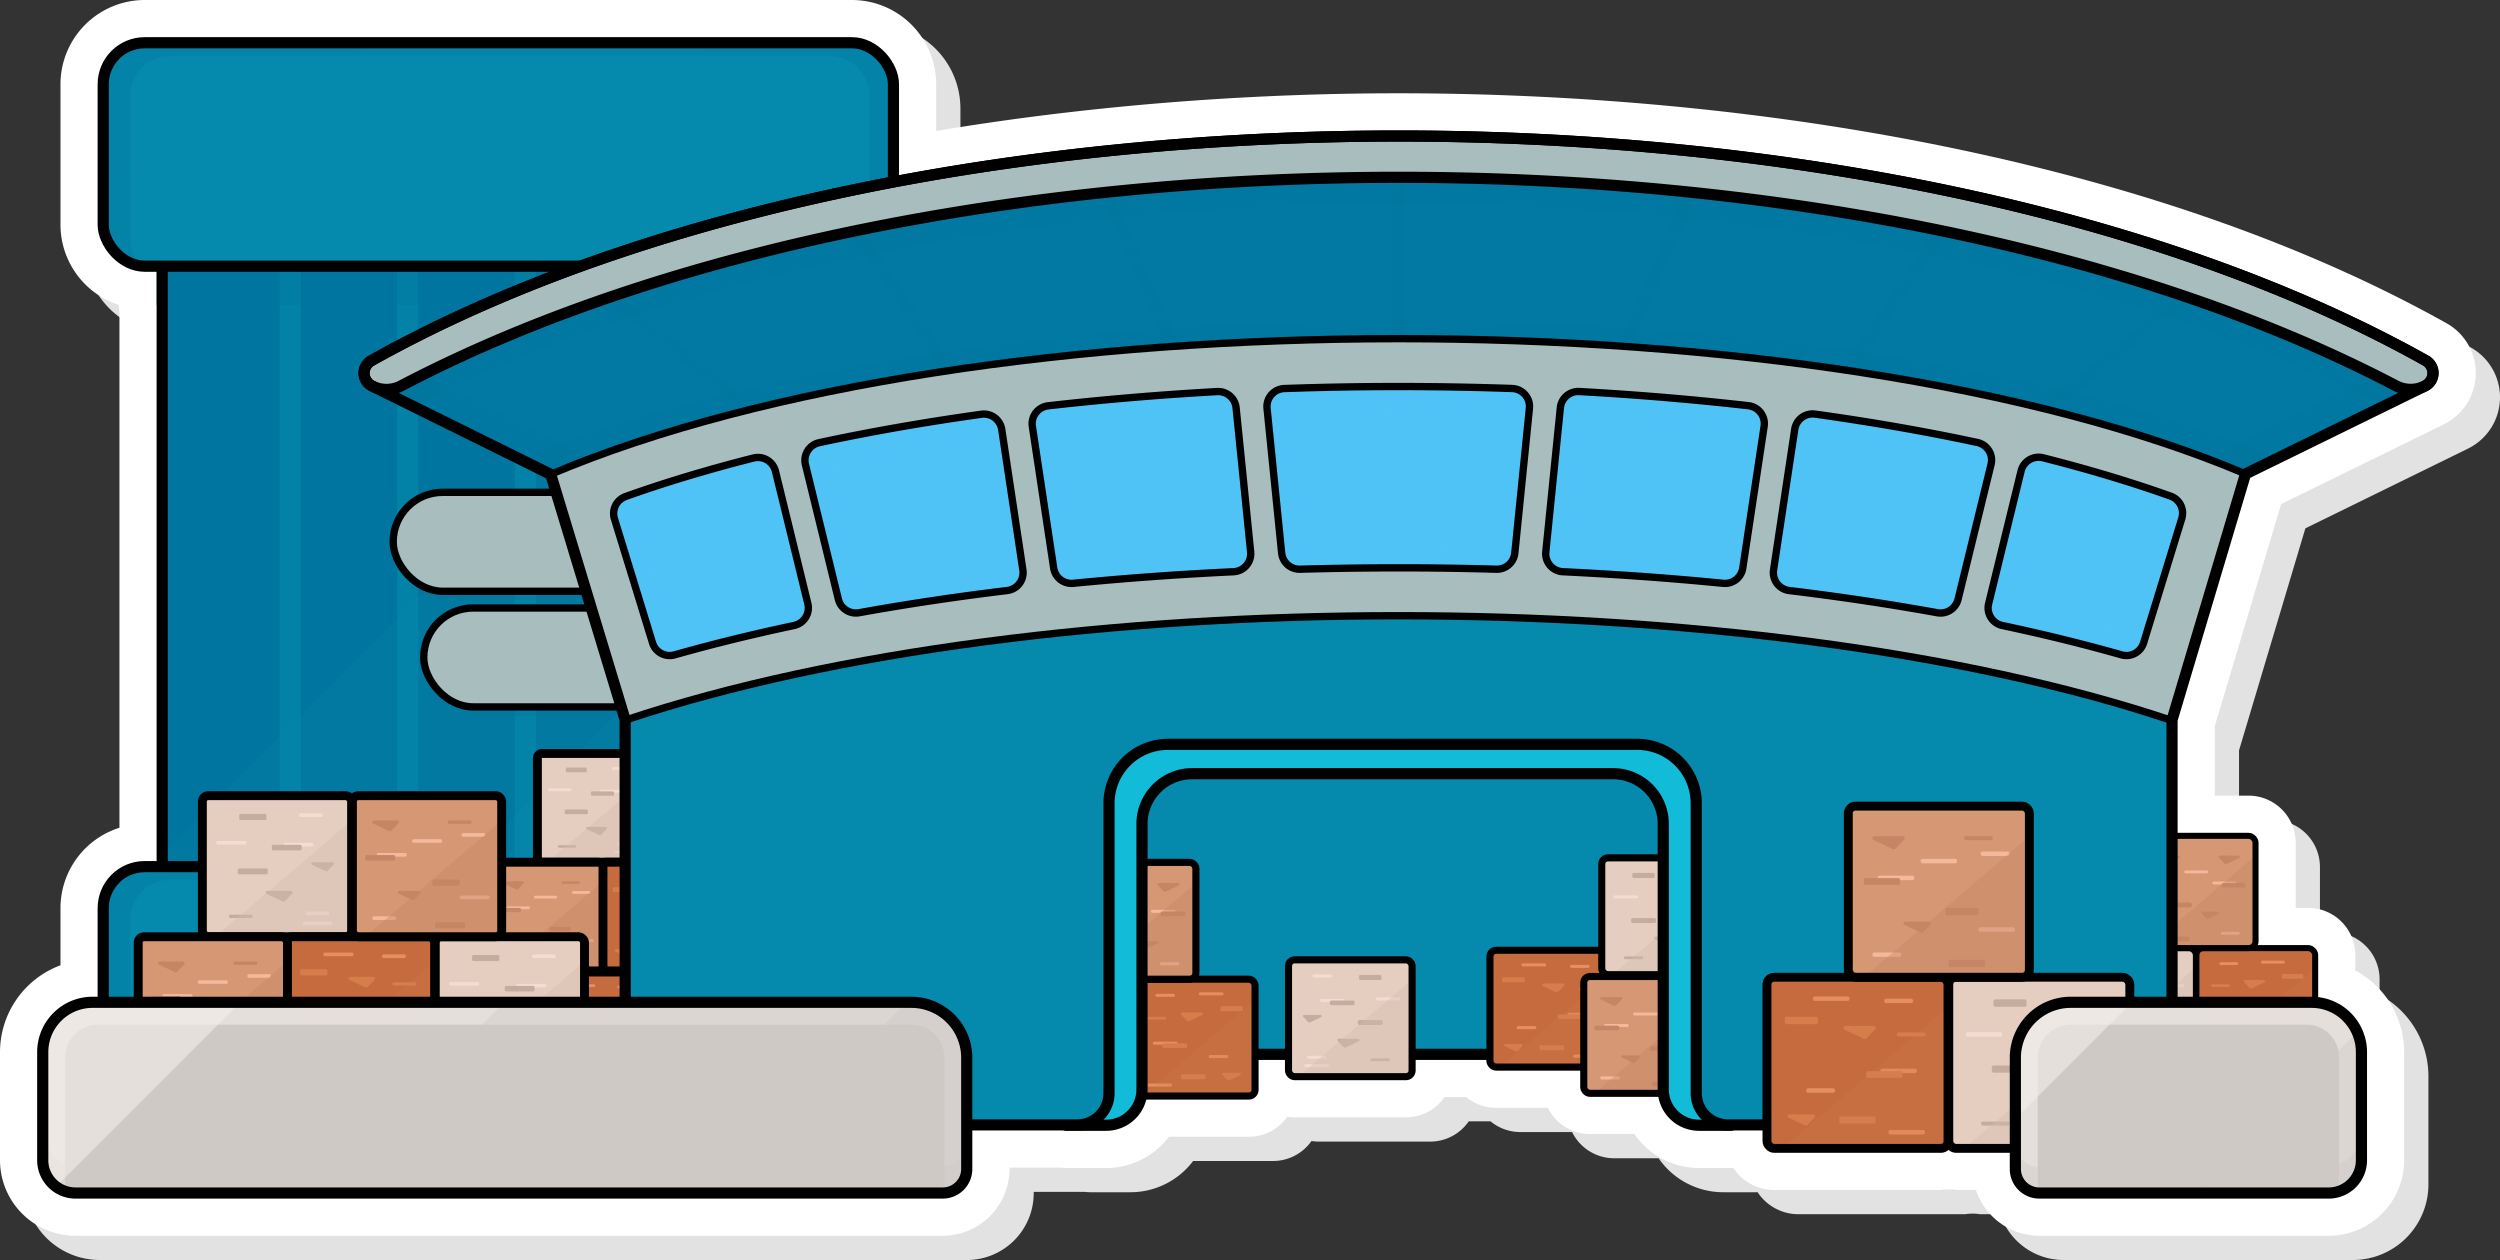 <svg xmlns="http://www.w3.org/2000/svg" width="1547.263" height="779.827" viewBox="0 0 1547.263 779.827"><rect x="0" y="0" width="1547.263" height="779.827" fill="#333333" stroke="none"/><g transform="translate(-1862.143 -1187.575)"><g style="mix-blend-mode:multiply;isolation:isolate"><path d="M3139.3,1967.4a41.376,41.376,0,0,1-39.217-28.338h-12.394a30.12,30.12,0,0,0-9.362,0H2975.181a30.205,30.205,0,0,1-25.253-13.647q-.729.042-1.462.041h-19.751a48.6,48.6,0,0,1-40.045-21.025h-27.512a29.047,29.047,0,0,1-26.04-16.225h-32.024a28.881,28.881,0,0,1-18.454-6.641h-13.474a29,29,0,0,1-23.883,12.556H2678.42a29.12,29.12,0,0,1-4.594-.363,29,29,0,0,1-23.742,12.356h-49.5a48.582,48.582,0,0,1-38.837,19.342h-24.725a26.257,26.257,0,0,1-3.425-.224h-31.684v.869a41.347,41.347,0,0,1-41.3,41.3H1923.879a46.79,46.79,0,0,1-46.736-46.737v-66.938A57.375,57.375,0,0,1,1914.57,1800v-35.4a52.211,52.211,0,0,1,36.5-49.727V1395.417a23.082,23.082,0,0,1-.34-3.961v-.17a52.215,52.215,0,0,1-36.156-49.62v-86.973a52.177,52.177,0,0,1,52.118-52.118h437.744a52.177,52.177,0,0,1,52.118,52.118v28.947c91.262-15.289,189.574-23.328,286.15-23.331h.123c14.843,0,29.944.191,44.886.568,7.421.187,14.986.425,22.48.708q5.613.211,11.223.459c94.5,4.161,185.6,15.46,270.77,33.583,115.607,24.6,216.266,60.608,299.181,107.027a35.339,35.339,0,0,1-1.749,62.552l-100.663,49.343-41.064,137.438V1695H3268.8a29.207,29.207,0,0,1,29.174,29.174v40.31h7.734a29.208,29.208,0,0,1,29.175,29.175v9.577a57.3,57.3,0,0,1,30.224,50.488v66.938a46.79,46.79,0,0,1-46.736,46.737Z" fill="#e2e2e2"/></g><path d="M3124.3,1952.4a41.376,41.376,0,0,1-39.217-28.338h-12.394a30.12,30.12,0,0,0-9.362,0H2960.181a30.205,30.205,0,0,1-25.253-13.647q-.729.042-1.462.041h-19.751a48.6,48.6,0,0,1-40.045-21.025h-27.512a29.047,29.047,0,0,1-26.04-16.225h-32.024a28.881,28.881,0,0,1-18.454-6.641h-13.474a29,29,0,0,1-23.883,12.556H2663.42a29.12,29.12,0,0,1-4.594-.363,29,29,0,0,1-23.742,12.356h-49.5a48.582,48.582,0,0,1-38.837,19.342h-24.725a26.257,26.257,0,0,1-3.425-.224h-31.684v.869a41.347,41.347,0,0,1-41.3,41.3H1908.879a46.79,46.79,0,0,1-46.736-46.737v-66.938A57.375,57.375,0,0,1,1899.57,1785v-35.4a52.211,52.211,0,0,1,36.5-49.727V1380.417a23.082,23.082,0,0,1-.34-3.961v-.17a52.215,52.215,0,0,1-36.156-49.62v-86.973a52.177,52.177,0,0,1,52.118-52.118h437.744a52.177,52.177,0,0,1,52.118,52.118v28.947c91.262-15.289,189.574-23.328,286.15-23.331h.123c14.843,0,29.944.191,44.886.568,7.421.187,14.986.425,22.48.708q5.613.211,11.223.459c94.5,4.161,185.6,15.46,270.77,33.583,115.607,24.6,216.266,60.608,299.181,107.027a35.339,35.339,0,0,1-1.749,62.552l-100.663,49.343-41.064,137.438V1680H3253.8a29.207,29.207,0,0,1,29.174,29.174v40.31h7.734a29.208,29.208,0,0,1,29.175,29.175v9.577a57.3,57.3,0,0,1,30.224,50.488v66.938a46.79,46.79,0,0,1-46.736,46.737Z" fill="#fff"/><rect width="73.511" height="69.484" rx="4.302" transform="translate(3221.197 1843.843) rotate(180)" fill="#e5cdbf"/><rect width="13.411" height="3.014" rx="1.021" transform="translate(3203.039 1786.355) rotate(180)" fill="#c6ac9f"/><rect width="14.77" height="2.924" rx="1.021" transform="translate(3203.718 1813.118) rotate(180)" fill="#c6ac9f"/><rect width="14.77" height="1.796" rx="0.898" transform="translate(3214.293 1798.475) rotate(180)" fill="#f4dcd0"/><rect width="14.77" height="1.796" rx="0.898" transform="translate(3171.837 1838.211) rotate(-180)" fill="#f4dcd0"/><rect width="14.77" height="1.796" rx="0.898" transform="translate(3166.503 1797.577)" fill="#f4dcd0"/><rect width="11.652" height="1.796" rx="0.898" transform="translate(3173.553 1784.848) rotate(180)" fill="#f4dcd0"/><rect width="11.652" height="1.796" rx="0.898" transform="translate(3170.279 1833.221) rotate(-180)" fill="#f4dcd0"/><rect width="11.652" height="1.626" rx="0.813" transform="translate(3208.096 1834.598) rotate(180)" fill="#c6ac9f"/><path d="M3177.7,1821.284h11.243c.985,0,1.325,1.116.464,1.523l-7.738,3.669a1.072,1.072,0,0,1-1.2-.2l-3.5-3.668C3176.454,1822.079,3176.9,1821.284,3177.7,1821.284Z" fill="#c6ac9f"/><path d="M3157.1,1807.131h9.608c.841,0,1.132.954.4,1.3l-6.614,3.135a.915.915,0,0,1-1.029-.168l-2.995-3.135C3156.03,1807.811,3156.41,1807.131,3157.1,1807.131Z" fill="#c6ac9f"/><rect width="14.73" height="2.727" rx="1.021" transform="translate(3172.259 1798.574)" fill="#c6ac9f"/><path d="M3153.373,1843.843h63.21c2.221,0,4.022-1.534,4.022-3.426v-53.835Z" fill="#d6bdaf" opacity="0.4" style="mix-blend-mode:multiply;isolation:isolate"/><rect width="73.511" height="69.484" rx="4.302" transform="translate(3221.197 1843.843) rotate(180)" fill="none" stroke="#000" stroke-linecap="round" stroke-linejoin="round" stroke-width="3.743"/><rect width="73.511" height="69.484" rx="4.302" transform="translate(3295.014 1843.843) rotate(180)" fill="#c66b3e"/><rect width="13.411" height="3.014" rx="1.021" transform="translate(3287.749 1793.401) rotate(180)" fill="#d67d4c"/><rect width="14.77" height="2.924" rx="1.021" transform="translate(3265.643 1833.785) rotate(180)" fill="#d67d4c"/><rect width="14.77" height="1.796" rx="0.898" transform="translate(3276.301 1783.95) rotate(180)" fill="#e58f61"/><rect width="14.77" height="1.796" rx="0.898" transform="translate(3245.655 1838.211) rotate(180)" fill="#e58f61"/><rect width="14.77" height="1.796" rx="0.898" transform="translate(3234.179 1811.489)" fill="#e58f61"/><rect width="11.652" height="1.796" rx="0.898" transform="translate(3247.37 1784.848) rotate(-180)" fill="#e58f61"/><rect width="11.652" height="1.796" rx="0.898" transform="translate(3279.072 1821.247) rotate(-180)" fill="#e58f61"/><rect width="11.652" height="1.626" rx="0.813" transform="translate(3242.264 1798.391) rotate(180)" fill="#d67d4c"/><path d="M3251.752,1794.117H3263c.985,0,1.325,1.116.464,1.524l-7.738,3.668a1.072,1.072,0,0,1-1.2-.2l-3.5-3.669C3250.5,1794.912,3250.948,1794.117,3251.752,1794.117Z" fill="#d67d4c"/><path d="M3276.24,1830.061h9.608c.841,0,1.132.953.4,1.3l-6.613,3.134a.914.914,0,0,1-1.029-.168l-3-3.135C3275.173,1830.74,3275.552,1830.061,3276.24,1830.061Z" fill="#d67d4c"/><rect width="14.73" height="2.727" rx="1.021" transform="translate(3239.934 1812.485)" fill="#d67d4c"/><path d="M3227.915,1843.843h63.209c2.222,0,4.023-1.534,4.023-3.426v-53.835Z" fill="#d67d4c" opacity="0.2" style="mix-blend-mode:multiply;isolation:isolate"/><rect width="73.511" height="69.484" rx="4.302" transform="translate(3295.014 1843.843) rotate(180)" fill="none" stroke="#000" stroke-linecap="round" stroke-linejoin="round" stroke-width="3.743"/><rect width="73.511" height="69.484" rx="4.302" transform="translate(3258.105 1774.359) rotate(180)" fill="#d69774"/><rect width="13.411" height="3.014" rx="1.021" transform="translate(3218.674 1749.2) rotate(180)" fill="#c68565"/><rect width="14.77" height="2.924" rx="1.021" transform="translate(3217.34 1770.189) rotate(180)" fill="#c68565"/><rect width="14.77" height="1.796" rx="0.898" transform="translate(3228.735 1728.093) rotate(-180)" fill="#f4b89b"/><rect width="14.77" height="1.796" rx="0.898" transform="translate(3205.263 1755.858) rotate(180)" fill="#f4b89b"/><rect width="14.77" height="1.796" rx="0.898" transform="translate(3231.341 1733.125)" fill="#f4b89b"/><rect width="11.652" height="1.796" rx="0.898" transform="translate(3204.341 1725.1) rotate(180)" fill="#f4b89b"/><rect width="11.652" height="1.796" rx="0.898" transform="translate(3248.299 1766.096) rotate(-180)" fill="#f4b89b"/><rect width="11.652" height="1.626" rx="0.813" transform="translate(3211.089 1718.724) rotate(180)" fill="#c68565"/><path d="M3236.156,1717.1H3247.4c.985,0,1.325,1.116.464,1.523l-7.738,3.668a1.07,1.07,0,0,1-1.205-.2l-3.5-3.668C3234.908,1717.893,3235.352,1717.1,3236.156,1717.1Z" fill="#c68565"/><path d="M3225.324,1751.8h9.608c.841,0,1.132.953.4,1.3l-6.613,3.135a.916.916,0,0,1-1.029-.169l-3-3.135C3224.257,1752.479,3224.637,1751.8,3225.324,1751.8Z" fill="#c68565"/><rect width="14.73" height="2.727" rx="1.021" transform="translate(3237.097 1734.121)" fill="#c68565"/><path d="M3190.89,1774.359h63.21c2.222,0,4.023-1.534,4.023-3.426V1717.1Z" fill="#c68565" opacity="0.4" style="mix-blend-mode:multiply;isolation:isolate"/><rect width="73.511" height="69.484" rx="4.302" transform="translate(3258.105 1774.359) rotate(180)" fill="none" stroke="#000" stroke-linecap="round" stroke-linejoin="round" stroke-width="3.743"/><rect width="456.655" height="305.607" transform="translate(2499.078 1534.504)" fill="#058aad"/><rect width="456.655" height="305.607" transform="translate(2499.078 1534.504)" fill="#058aad" opacity="0.4" style="mix-blend-mode:multiply;isolation:isolate"/><path d="M2811.521,1637.1l-202.8,202.8h-85.088v-230.2h317.9Z" fill="#058aad" opacity="0.2" style="mix-blend-mode:multiply;isolation:isolate"/><rect width="456.655" height="13.252" transform="translate(2499.078 1826.859)" fill="#058aad" opacity="0.3" style="mix-blend-mode:screen;isolation:isolate"/><rect width="456.655" height="305.607" transform="translate(2499.078 1534.504)" fill="none" stroke="#000" stroke-linecap="round" stroke-linejoin="round" stroke-width="6.913"/><rect width="76.499" height="72.308" rx="3.818" transform="translate(2784.276 1775.706)" fill="#c66b3e"/><rect width="13.956" height="3.136" rx="0.906" transform="translate(2791.836 1792.386)" fill="#d67d4c"/><rect width="15.37" height="3.043" rx="0.906" transform="translate(2814.84 1834.504)" fill="#d67d4c"/><rect width="15.37" height="1.869" rx="0.906" transform="translate(2803.75 1783.818)" fill="#e58f61"/><rect width="15.37" height="1.869" rx="0.906" transform="translate(2835.642 1840.284)" fill="#e58f61"/><rect width="15.37" height="1.869" rx="0.906" transform="translate(2847.584 1816.214) rotate(180)" fill="#e58f61"/><rect width="12.126" height="1.869" rx="0.906" transform="translate(2833.856 1784.752)" fill="#e58f61"/><rect width="12.126" height="1.869" rx="0.906" transform="translate(2800.865 1822.631)" fill="#e58f61"/><rect width="12.126" height="1.692" rx="0.846" transform="translate(2839.169 1799.022)" fill="#d67d4c"/><path d="M2829.3,1796.267h-11.7c-1.025,0-1.378,1.161-.483,1.586l8.053,3.817a1.115,1.115,0,0,0,1.254-.206l3.647-3.817C2830.595,1797.094,2830.133,1796.267,2829.3,1796.267Z" fill="#d67d4c"/><path d="M2803.813,1833.671h-10c-.876,0-1.178.993-.413,1.355l6.882,3.263a.953.953,0,0,0,1.071-.176l3.117-3.262C2804.923,1834.378,2804.528,1833.671,2803.813,1833.671Z" fill="#d67d4c"/><rect width="15.329" height="2.838" rx="0.906" transform="translate(2841.594 1818.22) rotate(180)" fill="#d67d4c"/><path d="M2790.809,1848.014h65.779c2.313,0,4.186-1.6,4.186-3.565v-56.023Z" fill="#d67d4c" opacity="0.2" style="mix-blend-mode:multiply;isolation:isolate"/><rect width="76.499" height="72.308" rx="3.818" transform="translate(2784.276 1775.706)" fill="none" stroke="#000" stroke-linecap="round" stroke-linejoin="round" stroke-width="4.39"/><rect width="76.499" height="72.308" rx="3.818" transform="translate(2736.101 1853.929) rotate(180)" fill="#e5cdbf"/><rect width="13.956" height="3.136" rx="0.906" transform="translate(2717.205 1794.103) rotate(180)" fill="#c6ac9f"/><rect width="15.37" height="3.043" rx="0.906" transform="translate(2717.911 1821.955) rotate(180)" fill="#c6ac9f"/><rect width="15.37" height="1.869" rx="0.906" transform="translate(2728.916 1806.717) rotate(180)" fill="#f4dcd0"/><rect width="15.37" height="1.869" rx="0.906" transform="translate(2684.735 1848.067) rotate(180)" fill="#f4dcd0"/><rect width="15.37" height="1.869" rx="0.906" transform="translate(2679.184 1805.782)" fill="#f4dcd0"/><rect width="12.126" height="1.869" rx="0.906" transform="translate(2686.52 1792.535) rotate(180)" fill="#f4dcd0"/><rect width="12.126" height="1.869" rx="0.906" transform="translate(2683.113 1842.874) rotate(180)" fill="#f4dcd0"/><rect width="12.126" height="1.692" rx="0.846" transform="translate(2722.467 1844.308) rotate(180)" fill="#c6ac9f"/><path d="M2690.838,1830.452h11.7c1.025,0,1.379,1.161.483,1.586l-8.053,3.817a1.114,1.114,0,0,1-1.254-.2l-3.646-3.817C2689.54,1831.28,2690,1830.452,2690.838,1830.452Z" fill="#c6ac9f"/><path d="M2669.4,1815.725h10c.875,0,1.178.992.413,1.355l-6.882,3.262a.954.954,0,0,1-1.072-.176l-3.116-3.262C2668.285,1816.432,2668.68,1815.725,2669.4,1815.725Z" fill="#c6ac9f"/><rect width="15.329" height="2.838" rx="0.906" transform="translate(2685.173 1806.819)" fill="#c6ac9f"/><path d="M2665.52,1853.929H2731.3c2.312,0,4.186-1.6,4.186-3.566V1794.34Z" fill="#d6bdaf" opacity="0.4" style="mix-blend-mode:multiply;isolation:isolate"/><rect width="76.499" height="72.308" rx="3.818" transform="translate(2736.101 1853.929) rotate(180)" fill="none" stroke="#000" stroke-linecap="round" stroke-linejoin="round" stroke-width="4.39"/><rect width="76.499" height="72.308" rx="3.818" transform="translate(2853.472 1718.498)" fill="#e5cdbf"/><rect width="13.956" height="3.136" rx="0.906" transform="translate(2872.368 1727.845)" fill="#c6ac9f"/><rect width="15.37" height="3.043" rx="0.906" transform="translate(2871.661 1755.789)" fill="#c6ac9f"/><rect width="15.37" height="1.869" rx="0.906" transform="translate(2860.656 1741.726)" fill="#f4dcd0"/><rect width="15.37" height="1.869" rx="0.906" transform="translate(2904.837 1783.076)" fill="#f4dcd0"/><rect width="15.37" height="1.869" rx="0.906" transform="translate(2910.389 1744.529) rotate(180)" fill="#f4dcd0"/><rect width="12.126" height="1.869" rx="0.906" transform="translate(2903.052 1727.544)" fill="#f4dcd0"/><rect width="12.126" height="1.869" rx="0.906" transform="translate(2906.459 1777.883)" fill="#f4dcd0"/><rect width="12.126" height="1.692" rx="0.846" transform="translate(2867.105 1779.493)" fill="#c6ac9f"/><path d="M2898.734,1767.33h-11.7c-1.024,0-1.378,1.161-.483,1.586l8.053,3.817a1.115,1.115,0,0,0,1.254-.206l3.647-3.817C2900.033,1768.157,2899.571,1767.33,2898.734,1767.33Z" fill="#c6ac9f"/><path d="M2920.177,1752.6h-10c-.876,0-1.178.993-.413,1.355l6.882,3.262a.951.951,0,0,0,1.071-.175l3.117-3.262C2921.287,1753.309,2920.892,1752.6,2920.177,1752.6Z" fill="#c6ac9f"/><rect width="15.329" height="2.838" rx="0.906" transform="translate(2904.399 1746.535) rotate(180)" fill="#c6ac9f"/><path d="M2860,1790.806h65.779c2.312,0,4.186-1.6,4.186-3.565v-56.023Z" fill="#d6bdaf" opacity="0.4" style="mix-blend-mode:multiply;isolation:isolate"/><rect width="76.499" height="72.308" rx="3.818" transform="translate(2853.472 1718.498)" fill="none" stroke="#000" stroke-linecap="round" stroke-linejoin="round" stroke-width="4.39"/><rect width="76.499" height="72.308" rx="3.818" transform="translate(2638.902 1865.921) rotate(180)" fill="#c66b3e"/><rect width="13.956" height="3.136" rx="0.906" transform="translate(2631.342 1813.429) rotate(180)" fill="#d67d4c"/><rect width="15.37" height="3.043" rx="0.906" transform="translate(2608.338 1855.454) rotate(180)" fill="#d67d4c"/><rect width="15.37" height="1.869" rx="0.906" transform="translate(2619.428 1803.593) rotate(180)" fill="#e58f61"/><rect width="15.37" height="1.869" rx="0.906" transform="translate(2587.536 1860.059) rotate(-180)" fill="#e58f61"/><rect width="15.37" height="1.869" rx="0.906" transform="translate(2575.594 1832.252)" fill="#e58f61"/><rect width="12.126" height="1.869" rx="0.906" transform="translate(2589.322 1804.527) rotate(-180)" fill="#e58f61"/><rect width="12.126" height="1.869" rx="0.906" transform="translate(2622.313 1842.406) rotate(180)" fill="#e58f61"/><rect width="12.126" height="1.692" rx="0.846" transform="translate(2584.009 1818.621) rotate(180)" fill="#d67d4c"/><path d="M2593.882,1814.174h11.7c1.024,0,1.378,1.161.483,1.585l-8.053,3.817a1.114,1.114,0,0,1-1.254-.205l-3.647-3.817C2592.583,1815,2593.045,1814.174,2593.882,1814.174Z" fill="#d67d4c"/><path d="M2619.365,1851.578h10c.876,0,1.178.992.413,1.355l-6.882,3.262a.952.952,0,0,1-1.072-.175l-3.116-3.263C2618.255,1852.285,2618.649,1851.578,2619.365,1851.578Z" fill="#d67d4c"/><rect width="15.329" height="2.838" rx="0.906" transform="translate(2581.584 1833.288)" fill="#d67d4c"/><path d="M2569.075,1865.921h65.779c2.313,0,4.187-1.6,4.187-3.565v-56.024Z" fill="#d67d4c" opacity="0.2" style="mix-blend-mode:multiply;isolation:isolate"/><rect width="76.499" height="72.308" rx="3.818" transform="translate(2638.902 1865.921) rotate(180)" fill="none" stroke="#000" stroke-linecap="round" stroke-linejoin="round" stroke-width="4.39"/><rect width="76.499" height="72.308" rx="3.818" transform="translate(2602.287 1793.612) rotate(180)" fill="#d69774"/><rect width="13.956" height="3.136" rx="0.906" transform="translate(2561.253 1767.43) rotate(180)" fill="#c68565"/><rect width="15.37" height="3.043" rx="0.906" transform="translate(2559.865 1789.273) rotate(180)" fill="#c68565"/><rect width="15.37" height="1.869" rx="0.906" transform="translate(2571.722 1745.466) rotate(180)" fill="#f4b89b"/><rect width="15.37" height="1.869" rx="0.906" transform="translate(2547.297 1774.359) rotate(-180)" fill="#f4b89b"/><rect width="15.37" height="1.869" rx="0.906" transform="translate(2574.434 1750.702)" fill="#f4b89b"/><rect width="12.126" height="1.869" rx="0.906" transform="translate(2546.337 1742.351) rotate(180)" fill="#f4b89b"/><rect width="12.126" height="1.869" rx="0.906" transform="translate(2592.082 1785.014) rotate(180)" fill="#f4b89b"/><rect width="12.126" height="1.692" rx="0.846" transform="translate(2553.359 1735.716) rotate(180)" fill="#c68565"/><path d="M2579.445,1734.024h11.7c1.025,0,1.379,1.161.483,1.585l-8.053,3.817a1.114,1.114,0,0,1-1.254-.205l-3.646-3.817C2578.146,1734.851,2578.608,1734.024,2579.445,1734.024Z" fill="#c68565"/><path d="M2568.173,1770.136h10c.876,0,1.178.992.413,1.355l-6.882,3.262a.953.953,0,0,1-1.072-.175l-3.116-3.262C2567.063,1770.843,2567.457,1770.136,2568.173,1770.136Z" fill="#c68565"/><rect width="15.329" height="2.838" rx="0.906" transform="translate(2580.424 1751.739)" fill="#c68565"/><path d="M2532.339,1793.612h65.779c2.313,0,4.186-1.6,4.186-3.565v-56.023Z" fill="#c68565" opacity="0.4" style="mix-blend-mode:multiply;isolation:isolate"/><rect width="76.499" height="72.308" rx="3.818" transform="translate(2602.287 1793.612) rotate(180)" fill="none" stroke="#000" stroke-linecap="round" stroke-linejoin="round" stroke-width="4.39"/><rect width="76.499" height="72.308" rx="3.818" transform="translate(2842.34 1791.93)" fill="#d69774"/><rect width="13.956" height="3.136" rx="0.906" transform="translate(2883.374 1834.92)" fill="#c68565"/><rect width="15.37" height="3.043" rx="0.906" transform="translate(2884.762 1856.856)" fill="#c68565"/><rect width="15.37" height="1.869" rx="0.906" transform="translate(2872.904 1814.224)" fill="#f4b89b"/><rect width="15.37" height="1.869" rx="0.906" transform="translate(2897.33 1843.116)" fill="#f4b89b"/><rect width="15.37" height="1.869" rx="0.906" transform="translate(2870.192 1823.197) rotate(-180)" fill="#f4b89b"/><rect width="12.126" height="1.869" rx="0.906" transform="translate(2898.289 1811.108)" fill="#f4b89b"/><rect width="12.126" height="1.869" rx="0.906" transform="translate(2852.544 1853.771)" fill="#f4b89b"/><rect width="12.126" height="1.692" rx="0.846" transform="translate(2891.267 1804.65)" fill="#c68565"/><path d="M2865.181,1804.65h-11.7c-1.024,0-1.378,1.161-.483,1.585l8.053,3.818a1.115,1.115,0,0,0,1.254-.206l3.647-3.817C2866.48,1805.477,2866.018,1804.65,2865.181,1804.65Z" fill="#c68565"/><path d="M2876.454,1840.762h-10c-.875,0-1.178.993-.413,1.355l6.882,3.262a.952.952,0,0,0,1.072-.175l3.116-3.262C2877.564,1841.469,2877.169,1840.762,2876.454,1840.762Z" fill="#c68565"/><rect width="15.329" height="2.838" rx="0.906" transform="translate(2864.202 1825.203) rotate(180)" fill="#c68565"/><path d="M2848.873,1864.239h65.779c2.312,0,4.186-1.6,4.186-3.566V1804.65Z" fill="#c68565" opacity="0.4" style="mix-blend-mode:multiply;isolation:isolate"/><rect width="76.499" height="72.308" rx="3.818" transform="translate(2842.34 1791.93)" fill="none" stroke="#000" stroke-linecap="round" stroke-linejoin="round" stroke-width="4.39"/><path d="M41.944,0H374.132a41.944,41.944,0,0,1,41.944,41.944v573.7a0,0,0,0,1,0,0H0a0,0,0,0,1,0,0V41.944A41.944,41.944,0,0,1,41.944,0Z" transform="translate(1962.522 1271.765)" fill="#058aad"/><path d="M41.944,0H374.132a41.944,41.944,0,0,1,41.944,41.944v573.7a0,0,0,0,1,0,0H0a0,0,0,0,1,0,0V41.944A41.944,41.944,0,0,1,41.944,0Z" transform="translate(1962.522 1271.765)" fill="#00759f" style="mix-blend-mode:multiply;isolation:isolate"/><path d="M1962.522,1793.064h218.164s151.732-2.618,154.351,0,0-213.475,0-213.475V1442.164l-17.971-80.242-354.544,354.543Z" fill="#058aad" opacity="0.2" style="mix-blend-mode:multiply;isolation:isolate"/><path d="M2263.312,1609.706,2093.16,1779.857l165.106,14.155,26.618-95.686Z" fill="#058aad" opacity="0.2" style="mix-blend-mode:multiply;isolation:isolate"/><rect width="22.297" height="400.114" transform="translate(1962.522 1352.328)" fill="#00759f" opacity="0.3" style="mix-blend-mode:screen;isolation:isolate"/><g opacity="0.6" style="mix-blend-mode:multiply;isolation:isolate"><rect width="13.053" height="400.114" transform="translate(2035.243 1352.328)" fill="#058aad"/><rect width="13.053" height="400.114" transform="translate(2107.965 1352.328)" fill="#058aad"/><rect width="13.053" height="400.114" transform="translate(2180.686 1352.328)" fill="#058aad"/></g><rect width="340.448" height="24.128" transform="translate(1958.727 1352.328)" fill="#00759f" opacity="0.3" style="mix-blend-mode:multiply;isolation:isolate"/><path d="M41.944,0H374.132a41.944,41.944,0,0,1,41.944,41.944v573.7a0,0,0,0,1,0,0H0a0,0,0,0,1,0,0V41.944A41.944,41.944,0,0,1,41.944,0Z" transform="translate(1962.522 1271.765)" fill="none" stroke="#000" stroke-linecap="round" stroke-linejoin="round" stroke-width="6.913"/><rect width="489.068" height="138.297" rx="25.662" transform="translate(1926.026 1214.031)" fill="#058aad"/><rect width="489.068" height="138.297" rx="25.662" transform="translate(1926.026 1214.031)" fill="#058aad"/><path d="M1951.688,1214.031a25.662,25.662,0,0,0-25.662,25.662v86.974a25.661,25.661,0,0,0,25.662,25.661h1.379l138.3-138.3Z" fill="#058aad" opacity="0.2" style="mix-blend-mode:screen;isolation:isolate"/><path d="M2389.433,1214.031h-87.671l-138.3,138.3h225.968a25.661,25.661,0,0,0,25.661-25.661v-86.974A25.661,25.661,0,0,0,2389.433,1214.031Z" fill="#058aad" opacity="0.2" style="mix-blend-mode:multiply;isolation:isolate"/><circle cx="3.696" cy="3.696" r="3.696" transform="translate(2154.994 1299.561)" fill="#058aad" opacity="0.2" style="mix-blend-mode:multiply;isolation:isolate"/><circle cx="3.696" cy="3.696" r="3.696" transform="translate(2113.246 1299.561)" fill="#058aad" opacity="0.2" style="mix-blend-mode:multiply;isolation:isolate"/><circle cx="3.696" cy="3.696" r="3.696" transform="translate(2073.55 1299.561)" fill="#058aad" opacity="0.2" style="mix-blend-mode:multiply;isolation:isolate"/><circle cx="3.696" cy="3.696" r="3.696" transform="translate(2031.802 1299.561)" fill="#058aad" opacity="0.2" style="mix-blend-mode:multiply;isolation:isolate"/><circle cx="3.696" cy="3.696" r="3.696" transform="translate(1992.105 1299.561)" fill="#058aad" opacity="0.2" style="mix-blend-mode:multiply;isolation:isolate"/><circle cx="3.696" cy="3.696" r="3.696" transform="translate(1952.409 1299.561)" fill="#058aad" opacity="0.2" style="mix-blend-mode:multiply;isolation:isolate"/><circle cx="3.696" cy="3.696" r="3.696" transform="translate(2136.791 1267.359)" fill="#058aad" opacity="0.2" style="mix-blend-mode:multiply;isolation:isolate"/><circle cx="3.696" cy="3.696" r="3.696" transform="translate(2095.042 1267.359)" fill="#058aad" opacity="0.2" style="mix-blend-mode:multiply;isolation:isolate"/><circle cx="3.696" cy="3.696" r="3.696" transform="translate(2055.346 1267.359)" fill="#058aad" opacity="0.2" style="mix-blend-mode:multiply;isolation:isolate"/><circle cx="3.696" cy="3.696" r="3.696" transform="translate(2013.598 1267.359)" fill="#058aad" opacity="0.2" style="mix-blend-mode:multiply;isolation:isolate"/><circle cx="3.696" cy="3.696" r="3.696" transform="translate(1973.902 1267.359)" fill="#058aad" opacity="0.2" style="mix-blend-mode:multiply;isolation:isolate"/><circle cx="3.696" cy="3.696" r="3.696" transform="translate(1934.205 1267.359)" fill="#058aad" opacity="0.2" style="mix-blend-mode:multiply;isolation:isolate"/><circle cx="3.696" cy="3.696" r="3.696" transform="translate(2356.736 1299.561)" fill="#058aad" opacity="0.2" style="mix-blend-mode:multiply;isolation:isolate"/><circle cx="3.696" cy="3.696" r="3.696" transform="translate(2314.988 1299.561)" fill="#058aad" opacity="0.2" style="mix-blend-mode:multiply;isolation:isolate"/><circle cx="3.696" cy="3.696" r="3.696" transform="translate(2275.292 1299.561)" fill="#058aad" opacity="0.2" style="mix-blend-mode:multiply;isolation:isolate"/><circle cx="3.696" cy="3.696" r="3.696" transform="translate(2233.543 1299.561)" fill="#058aad" opacity="0.2" style="mix-blend-mode:multiply;isolation:isolate"/><circle cx="3.696" cy="3.696" r="3.696" transform="translate(2193.847 1299.561)" fill="#058aad" opacity="0.2" style="mix-blend-mode:multiply;isolation:isolate"/><circle cx="3.696" cy="3.696" r="3.696" transform="translate(2338.532 1267.359)" fill="#058aad" opacity="0.2" style="mix-blend-mode:multiply;isolation:isolate"/><circle cx="3.696" cy="3.696" r="3.696" transform="translate(2296.784 1267.359)" fill="#058aad" opacity="0.2" style="mix-blend-mode:multiply;isolation:isolate"/><circle cx="3.696" cy="3.696" r="3.696" transform="translate(2257.088 1267.359)" fill="#058aad" opacity="0.2" style="mix-blend-mode:multiply;isolation:isolate"/><circle cx="3.696" cy="3.696" r="3.696" transform="translate(2215.34 1267.359)" fill="#058aad" opacity="0.2" style="mix-blend-mode:multiply;isolation:isolate"/><circle cx="3.696" cy="3.696" r="3.696" transform="translate(2175.644 1267.359)" fill="#058aad" opacity="0.2" style="mix-blend-mode:multiply;isolation:isolate"/><circle cx="3.696" cy="3.696" r="3.696" transform="translate(2396.248 1299.561)" fill="#058aad" opacity="0.2" style="mix-blend-mode:multiply;isolation:isolate"/><circle cx="3.696" cy="3.696" r="3.696" transform="translate(2378.044 1267.359)" fill="#058aad" opacity="0.2" style="mix-blend-mode:multiply;isolation:isolate"/><rect width="489.068" height="7.955" transform="translate(1926.026 1279.202)" fill="#058aad" opacity="0.2" style="mix-blend-mode:multiply;isolation:isolate"/><path d="M2389.433,1214.031H1951.688a25.662,25.662,0,0,0-25.662,25.662v86.974a25.663,25.663,0,0,0,22.99,25.521,24.7,24.7,0,0,1-6.338-16.526v-88.653a24.822,24.822,0,0,1,24.822-24.822h407.938a24.822,24.822,0,0,1,24.822,24.822v88.653a24.7,24.7,0,0,1-6.045,16.2,25.657,25.657,0,0,0,20.879-25.2v-86.974A25.661,25.661,0,0,0,2389.433,1214.031Z" fill="#00759f" opacity="0.3" style="mix-blend-mode:screen;isolation:isolate"/><rect width="489.068" height="138.297" rx="25.662" transform="translate(1926.026 1214.031)" fill="none" stroke="#000" stroke-linecap="round" stroke-linejoin="round" stroke-width="6.913"/><rect width="489.068" height="138.297" rx="25.662" transform="translate(1926.026 1723.939)" fill="#058aad"/><rect width="489.068" height="138.297" rx="25.662" transform="translate(1926.026 1723.939)" fill="#058aad"/><path d="M1951.688,1723.939a25.662,25.662,0,0,0-25.662,25.662v86.974a25.662,25.662,0,0,0,25.662,25.662h1.379l138.3-138.3Z" fill="#058aad" opacity="0.2" style="mix-blend-mode:screen;isolation:isolate"/><path d="M2389.433,1723.939h-87.671l-138.3,138.3h225.968a25.662,25.662,0,0,0,25.661-25.662V1749.6A25.662,25.662,0,0,0,2389.433,1723.939Z" fill="#058aad" opacity="0.2" style="mix-blend-mode:multiply;isolation:isolate"/><circle cx="3.696" cy="3.696" r="3.696" transform="translate(2154.994 1809.47)" fill="#058aad" opacity="0.2" style="mix-blend-mode:multiply;isolation:isolate"/><circle cx="3.696" cy="3.696" r="3.696" transform="translate(2113.246 1809.47)" fill="#058aad" opacity="0.2" style="mix-blend-mode:multiply;isolation:isolate"/><circle cx="3.696" cy="3.696" r="3.696" transform="translate(2073.55 1809.47)" fill="#058aad" opacity="0.2" style="mix-blend-mode:multiply;isolation:isolate"/><circle cx="3.696" cy="3.696" r="3.696" transform="translate(2031.802 1809.47)" fill="#058aad" opacity="0.2" style="mix-blend-mode:multiply;isolation:isolate"/><circle cx="3.696" cy="3.696" r="3.696" transform="translate(1992.105 1809.47)" fill="#058aad" opacity="0.2" style="mix-blend-mode:multiply;isolation:isolate"/><circle cx="3.696" cy="3.696" r="3.696" transform="translate(1952.409 1809.47)" fill="#058aad" opacity="0.2" style="mix-blend-mode:multiply;isolation:isolate"/><circle cx="3.696" cy="3.696" r="3.696" transform="translate(2136.791 1777.268)" fill="#058aad" opacity="0.2" style="mix-blend-mode:multiply;isolation:isolate"/><circle cx="3.696" cy="3.696" r="3.696" transform="translate(2095.042 1777.268)" fill="#058aad" opacity="0.2" style="mix-blend-mode:multiply;isolation:isolate"/><circle cx="3.696" cy="3.696" r="3.696" transform="translate(2055.346 1777.268)" fill="#058aad" opacity="0.2" style="mix-blend-mode:multiply;isolation:isolate"/><circle cx="3.696" cy="3.696" r="3.696" transform="translate(2013.598 1777.268)" fill="#058aad" opacity="0.2" style="mix-blend-mode:multiply;isolation:isolate"/><circle cx="3.696" cy="3.696" r="3.696" transform="translate(1973.902 1777.268)" fill="#058aad" opacity="0.2" style="mix-blend-mode:multiply;isolation:isolate"/><circle cx="3.696" cy="3.696" r="3.696" transform="translate(1934.205 1777.268)" fill="#058aad" opacity="0.2" style="mix-blend-mode:multiply;isolation:isolate"/><circle cx="3.696" cy="3.696" r="3.696" transform="translate(2356.736 1809.47)" fill="#058aad" opacity="0.2" style="mix-blend-mode:multiply;isolation:isolate"/><circle cx="3.696" cy="3.696" r="3.696" transform="translate(2314.988 1809.47)" fill="#058aad" opacity="0.2" style="mix-blend-mode:multiply;isolation:isolate"/><circle cx="3.696" cy="3.696" r="3.696" transform="translate(2275.292 1809.47)" fill="#058aad" opacity="0.2" style="mix-blend-mode:multiply;isolation:isolate"/><circle cx="3.696" cy="3.696" r="3.696" transform="translate(2233.543 1809.47)" fill="#058aad" opacity="0.2" style="mix-blend-mode:multiply;isolation:isolate"/><circle cx="3.696" cy="3.696" r="3.696" transform="translate(2193.847 1809.47)" fill="#058aad" opacity="0.2" style="mix-blend-mode:multiply;isolation:isolate"/><circle cx="3.696" cy="3.696" r="3.696" transform="translate(2338.532 1777.268)" fill="#058aad" opacity="0.2" style="mix-blend-mode:multiply;isolation:isolate"/><circle cx="3.696" cy="3.696" r="3.696" transform="translate(2296.784 1777.268)" fill="#058aad" opacity="0.2" style="mix-blend-mode:multiply;isolation:isolate"/><circle cx="3.696" cy="3.696" r="3.696" transform="translate(2257.088 1777.268)" fill="#058aad" opacity="0.2" style="mix-blend-mode:multiply;isolation:isolate"/><circle cx="3.696" cy="3.696" r="3.696" transform="translate(2215.34 1777.268)" fill="#058aad" opacity="0.2" style="mix-blend-mode:multiply;isolation:isolate"/><circle cx="3.696" cy="3.696" r="3.696" transform="translate(2175.644 1777.268)" fill="#058aad" opacity="0.2" style="mix-blend-mode:multiply;isolation:isolate"/><circle cx="3.696" cy="3.696" r="3.696" transform="translate(2396.248 1809.47)" fill="#058aad" opacity="0.2" style="mix-blend-mode:multiply;isolation:isolate"/><circle cx="3.696" cy="3.696" r="3.696" transform="translate(2378.044 1777.268)" fill="#058aad" opacity="0.2" style="mix-blend-mode:multiply;isolation:isolate"/><rect width="489.068" height="7.955" transform="translate(1926.026 1789.111)" fill="#058aad" opacity="0.2" style="mix-blend-mode:multiply;isolation:isolate"/><path d="M2389.433,1723.939H1951.688a25.662,25.662,0,0,0-25.662,25.662v86.974a25.665,25.665,0,0,0,22.99,25.522,24.7,24.7,0,0,1-6.338-16.527v-88.653a24.822,24.822,0,0,1,24.822-24.822h407.938a24.822,24.822,0,0,1,24.822,24.822v88.653a24.708,24.708,0,0,1-6.045,16.205,25.658,25.658,0,0,0,20.879-25.2V1749.6A25.662,25.662,0,0,0,2389.433,1723.939Z" fill="#00759f" opacity="0.3" style="mix-blend-mode:screen;isolation:isolate"/><rect width="489.068" height="138.297" rx="25.662" transform="translate(1926.026 1723.939)" fill="none" stroke="#000" stroke-linecap="round" stroke-linejoin="round" stroke-width="6.913"/><path d="M2274.872,1565.026H2163.2a32.885,32.885,0,1,0,0,65.771h111.675a32.885,32.885,0,1,0,0-65.771Z" fill="#00759f" opacity="0.3" style="mix-blend-mode:multiply;isolation:isolate"/><path d="M2255.964,1559.22a32.885,32.885,0,1,0,0-65.771H2144.289a32.885,32.885,0,1,0,0,65.771Z" fill="#00759f" opacity="0.3" style="mix-blend-mode:multiply;isolation:isolate"/><rect width="172.904" height="61.228" rx="30.614" transform="translate(2297.307 1625.085) rotate(-180)" fill="#a8bebe"/><path d="M2255.371,1563.858h-20.539l-61.228,61.228h98.257v-50.574Z" fill="#a8bebe" opacity="0.3" style="mix-blend-mode:multiply;isolation:isolate"/><rect width="172.904" height="61.228" rx="30.614" transform="translate(2297.307 1625.085) rotate(-180)" fill="none" stroke="#000" stroke-linecap="round" stroke-linejoin="round" stroke-width="4.543"/><rect width="69.831" height="24.728" rx="12.364" transform="translate(2213.702 1599.705) rotate(-180)" fill="#a8bebe" opacity="0.3" style="mix-blend-mode:screen;isolation:isolate"/><rect width="172.904" height="61.228" rx="30.614" transform="translate(2278.399 1553.509) rotate(-180)" fill="#a8bebe"/><path d="M2231.295,1492.281h-20.539l-61.228,61.228h98.257v-50.574Z" fill="#a8bebe" opacity="0.3" style="mix-blend-mode:multiply;isolation:isolate"/><rect width="172.904" height="61.228" rx="30.614" transform="translate(2278.399 1553.509) rotate(-180)" fill="none" stroke="#000" stroke-linecap="round" stroke-linejoin="round" stroke-width="4.543"/><rect width="69.831" height="24.728" rx="12.364" transform="translate(2194.795 1528.129) rotate(180)" fill="#a8bebe" opacity="0.3" style="mix-blend-mode:screen;isolation:isolate"/><rect width="71.176" height="67.277" rx="2.826" transform="translate(2269.573 1789.146)" fill="#e5cdbf"/><rect width="12.985" height="2.918" rx="0.671" transform="translate(2287.155 1797.843)" fill="#c6ac9f"/><rect width="14.301" height="2.831" rx="0.671" transform="translate(2286.497 1823.843)" fill="#c6ac9f"/><rect width="14.301" height="1.739" rx="0.671" transform="translate(2276.258 1810.758)" fill="#f4dcd0"/><rect width="14.301" height="1.739" rx="0.671" transform="translate(2317.365 1849.231)" fill="#f4dcd0"/><rect width="14.301" height="1.739" rx="0.671" transform="translate(2322.53 1813.366) rotate(-180)" fill="#f4dcd0"/><rect width="11.282" height="1.739" rx="0.671" transform="translate(2315.704 1797.563)" fill="#f4dcd0"/><rect width="11.282" height="1.739" rx="0.671" transform="translate(2318.874 1844.4)" fill="#f4dcd0"/><rect width="11.282" height="1.575" rx="0.626" transform="translate(2282.258 1845.897)" fill="#c6ac9f"/><path d="M2311.686,1834.581H2300.8c-.954,0-1.283,1.08-.45,1.475l7.493,3.552a1.036,1.036,0,0,0,1.166-.192l3.393-3.551C2312.9,1835.35,2312.465,1834.581,2311.686,1834.581Z" fill="#c6ac9f"/><path d="M2331.637,1820.878h-9.3c-.815,0-1.1.923-.385,1.26l6.4,3.036a.886.886,0,0,0,1-.164l2.9-3.035C2332.67,1821.536,2332.3,1820.878,2331.637,1820.878Z" fill="#c6ac9f"/><rect width="14.262" height="2.641" rx="0.671" transform="translate(2316.957 1815.232) rotate(180)" fill="#c6ac9f"/><path d="M2275.652,1856.424h61.2a3.642,3.642,0,0,0,3.9-3.318v-52.125Z" fill="#d6bdaf" opacity="0.4" style="mix-blend-mode:multiply;isolation:isolate"/><rect width="71.176" height="67.277" rx="2.826" transform="translate(2269.573 1789.146)" fill="none" stroke="#000" stroke-linecap="round" stroke-linejoin="round" stroke-width="5.519"/><rect width="71.176" height="67.277" rx="2.826" transform="translate(2198.101 1789.146)" fill="#c66b3e"/><rect width="12.985" height="2.918" rx="0.671" transform="translate(2205.135 1804.666)" fill="#d67d4c"/><rect width="14.301" height="2.831" rx="0.671" transform="translate(2226.538 1843.853)" fill="#d67d4c"/><rect width="14.301" height="1.739" rx="0.671" transform="translate(2216.219 1796.694)" fill="#e58f61"/><rect width="14.301" height="1.739" rx="0.671" transform="translate(2245.893 1849.231)" fill="#e58f61"/><rect width="14.301" height="1.739" rx="0.671" transform="translate(2257.004 1826.836) rotate(180)" fill="#e58f61"/><rect width="11.282" height="1.739" rx="0.671" transform="translate(2244.231 1797.563)" fill="#e58f61"/><rect width="11.282" height="1.739" rx="0.671" transform="translate(2213.536 1832.806)" fill="#e58f61"/><rect width="11.282" height="1.575" rx="0.626" transform="translate(2249.175 1810.84)" fill="#d67d4c"/><path d="M2239.988,1808.277H2229.1c-.954,0-1.283,1.08-.45,1.475l7.493,3.552a1.039,1.039,0,0,0,1.167-.191l3.392-3.552C2241.2,1809.047,2240.767,1808.277,2239.988,1808.277Z" fill="#d67d4c"/><path d="M2216.279,1843.079h-9.3c-.815,0-1.1.923-.384,1.26l6.4,3.035a.886.886,0,0,0,1-.163l2.9-3.035C2217.311,1843.736,2216.944,1843.079,2216.279,1843.079Z" fill="#d67d4c"/><rect width="14.262" height="2.641" rx="0.671" transform="translate(2251.431 1828.702) rotate(180)" fill="#d67d4c"/><path d="M2204.18,1856.424h61.2a3.642,3.642,0,0,0,3.9-3.318v-52.125Z" fill="#d67d4c" opacity="0.2" style="mix-blend-mode:multiply;isolation:isolate"/><rect width="71.176" height="67.277" rx="2.826" transform="translate(2198.101 1789.146)" fill="none" stroke="#000" stroke-linecap="round" stroke-linejoin="round" stroke-width="5.519"/><rect width="71.176" height="67.277" rx="2.826" transform="translate(2127.922 1789.146)" fill="#d69774"/><rect width="12.985" height="2.918" rx="0.671" transform="translate(2166.101 1829.145)" fill="#c68565"/><rect width="14.301" height="2.831" rx="0.671" transform="translate(2167.392 1849.554)" fill="#c68565"/><rect width="14.301" height="1.739" rx="0.671" transform="translate(2156.359 1809.888)" fill="#f4b89b"/><rect width="14.301" height="1.739" rx="0.671" transform="translate(2179.086 1836.771)" fill="#f4b89b"/><rect width="14.301" height="1.739" rx="0.671" transform="translate(2153.836 1818.238) rotate(180)" fill="#f4b89b"/><rect width="11.282" height="1.739" rx="0.671" transform="translate(2179.978 1806.99)" fill="#f4b89b"/><rect width="11.282" height="1.739" rx="0.671" transform="translate(2137.417 1846.685)" fill="#f4b89b"/><rect width="11.282" height="1.575" rx="0.626" transform="translate(2173.445 1800.981)" fill="#c68565"/><path d="M2149.174,1800.981h-10.886c-.953,0-1.283,1.08-.449,1.475l7.492,3.552a1.039,1.039,0,0,0,1.167-.191l3.393-3.552C2150.382,1801.751,2149.952,1800.981,2149.174,1800.981Z" fill="#c68565"/><path d="M2159.662,1834.581h-9.3c-.814,0-1.1.923-.384,1.26l6.4,3.036a.887.887,0,0,0,1-.164l2.9-3.035C2160.7,1835.239,2160.328,1834.581,2159.662,1834.581Z" fill="#c68565"/><rect width="14.262" height="2.641" rx="0.671" transform="translate(2148.263 1820.104) rotate(180)" fill="#c68565"/><path d="M2134,1856.424h61.2a3.642,3.642,0,0,0,3.9-3.318v-52.125Z" fill="#c68565" opacity="0.4" style="mix-blend-mode:multiply;isolation:isolate"/><rect width="71.176" height="67.277" rx="2.826" transform="translate(2127.922 1789.146)" fill="none" stroke="#000" stroke-linecap="round" stroke-linejoin="round" stroke-width="5.519"/><rect width="71.176" height="67.277" rx="2.826" transform="translate(2305.808 1721.198)" fill="#e5cdbf"/><rect width="12.985" height="2.918" rx="0.671" transform="translate(2323.389 1729.894)" fill="#c6ac9f"/><rect width="14.301" height="2.831" rx="0.671" transform="translate(2322.732 1755.895)" fill="#c6ac9f"/><rect width="14.301" height="1.739" rx="0.671" transform="translate(2312.493 1742.809)" fill="#f4dcd0"/><rect width="14.301" height="1.739" rx="0.671" transform="translate(2353.6 1781.283)" fill="#f4dcd0"/><rect width="14.301" height="1.739" rx="0.671" transform="translate(2358.765 1745.418) rotate(180)" fill="#f4dcd0"/><rect width="11.282" height="1.739" rx="0.671" transform="translate(2351.938 1729.615)" fill="#f4dcd0"/><rect width="11.282" height="1.739" rx="0.671" transform="translate(2355.109 1776.451)" fill="#f4dcd0"/><rect width="11.282" height="1.575" rx="0.626" transform="translate(2318.493 1777.949)" fill="#c6ac9f"/><path d="M2347.921,1766.632h-10.886c-.953,0-1.282,1.081-.449,1.476l7.492,3.551a1.038,1.038,0,0,0,1.167-.191l3.393-3.551C2349.129,1767.4,2348.7,1766.632,2347.921,1766.632Z" fill="#c6ac9f"/><path d="M2367.872,1752.929h-9.3c-.815,0-1.1.924-.384,1.261l6.4,3.035a.886.886,0,0,0,1-.163l2.9-3.035C2368.905,1753.587,2368.537,1752.929,2367.872,1752.929Z" fill="#c6ac9f"/><rect width="14.262" height="2.641" rx="0.671" transform="translate(2353.192 1747.284) rotate(180)" fill="#c6ac9f"/><path d="M2311.887,1788.475h61.2a3.641,3.641,0,0,0,3.895-3.317v-52.125Z" fill="#d6bdaf" opacity="0.4" style="mix-blend-mode:multiply;isolation:isolate"/><rect width="71.176" height="67.277" rx="2.826" transform="translate(2305.808 1721.198)" fill="none" stroke="#000" stroke-linecap="round" stroke-linejoin="round" stroke-width="5.519"/><rect width="71.176" height="67.277" rx="2.826" transform="translate(2194.743 1653.921)" fill="#e5cdbf"/><rect width="12.985" height="2.918" rx="0.671" transform="translate(2212.325 1662.617)" fill="#c6ac9f"/><rect width="14.301" height="2.831" rx="0.671" transform="translate(2211.667 1688.617)" fill="#c6ac9f"/><rect width="14.301" height="1.739" rx="0.671" transform="translate(2201.428 1675.532)" fill="#f4dcd0"/><rect width="14.301" height="1.739" rx="0.671" transform="translate(2242.535 1714.006)" fill="#f4dcd0"/><rect width="14.301" height="1.739" rx="0.671" transform="translate(2247.7 1678.14) rotate(180)" fill="#f4dcd0"/><rect width="11.282" height="1.739" rx="0.671" transform="translate(2240.874 1662.337)" fill="#f4dcd0"/><rect width="11.282" height="1.739" rx="0.671" transform="translate(2244.044 1709.174)" fill="#f4dcd0"/><rect width="11.282" height="1.575" rx="0.626" transform="translate(2207.428 1710.672)" fill="#c6ac9f"/><path d="M2236.856,1699.355h-10.885c-.954,0-1.283,1.08-.45,1.475l7.493,3.552a1.035,1.035,0,0,0,1.166-.191l3.393-3.552C2238.065,1700.125,2237.635,1699.355,2236.856,1699.355Z" fill="#c6ac9f"/><path d="M2256.807,1685.652h-9.3c-.815,0-1.1.923-.384,1.261l6.4,3.035a.886.886,0,0,0,1-.163l2.9-3.035C2257.84,1686.31,2257.473,1685.652,2256.807,1685.652Z" fill="#c6ac9f"/><rect width="14.262" height="2.641" rx="0.671" transform="translate(2242.127 1680.007) rotate(180)" fill="#c6ac9f"/><path d="M2200.822,1721.2h61.2a3.64,3.64,0,0,0,3.9-3.317v-52.126Z" fill="#d6bdaf" opacity="0.4" style="mix-blend-mode:multiply;isolation:isolate"/><rect width="71.176" height="67.277" rx="2.826" transform="translate(2194.743 1653.921)" fill="none" stroke="#000" stroke-linecap="round" stroke-linejoin="round" stroke-width="5.519"/><rect width="71.176" height="67.277" rx="2.826" transform="translate(2234.335 1721.198)" fill="#c66b3e"/><rect width="12.985" height="2.918" rx="0.671" transform="translate(2241.369 1736.717)" fill="#d67d4c"/><rect width="14.301" height="2.831" rx="0.671" transform="translate(2262.773 1775.905)" fill="#d67d4c"/><rect width="14.301" height="1.739" rx="0.671" transform="translate(2252.454 1728.745)" fill="#e58f61"/><rect width="14.301" height="1.739" rx="0.671" transform="translate(2282.127 1781.283)" fill="#e58f61"/><rect width="14.301" height="1.739" rx="0.671" transform="translate(2293.239 1758.887) rotate(180)" fill="#e58f61"/><rect width="11.282" height="1.739" rx="0.671" transform="translate(2280.466 1729.615)" fill="#e58f61"/><rect width="11.282" height="1.739" rx="0.671" transform="translate(2249.771 1764.858)" fill="#e58f61"/><rect width="11.282" height="1.575" rx="0.626" transform="translate(2285.409 1742.892)" fill="#d67d4c"/><path d="M2276.223,1740.328h-10.886c-.953,0-1.282,1.081-.449,1.476l7.493,3.551a1.036,1.036,0,0,0,1.166-.191l3.393-3.551C2277.432,1741.1,2277,1740.328,2276.223,1740.328Z" fill="#d67d4c"/><path d="M2252.513,1775.13h-9.3c-.815,0-1.1.924-.385,1.261l6.4,3.035a.884.884,0,0,0,1-.163l2.9-3.035C2253.546,1775.788,2253.179,1775.13,2252.513,1775.13Z" fill="#d67d4c"/><rect width="14.262" height="2.641" rx="0.671" transform="translate(2287.666 1760.754) rotate(180)" fill="#d67d4c"/><path d="M2240.414,1788.475h61.2a3.64,3.64,0,0,0,3.894-3.317v-52.125Z" fill="#d67d4c" opacity="0.2" style="mix-blend-mode:multiply;isolation:isolate"/><rect width="71.176" height="67.277" rx="2.826" transform="translate(2234.335 1721.198)" fill="none" stroke="#000" stroke-linecap="round" stroke-linejoin="round" stroke-width="5.519"/><rect width="71.176" height="67.277" rx="2.826" transform="translate(2266.315 1653.921)" fill="#d69774"/><rect width="12.985" height="2.918" rx="0.671" transform="translate(2304.493 1693.919)" fill="#c68565"/><rect width="14.301" height="2.831" rx="0.671" transform="translate(2305.785 1714.329)" fill="#c68565"/><rect width="14.301" height="1.739" rx="0.671" transform="translate(2294.752 1674.663)" fill="#f4b89b"/><rect width="14.301" height="1.739" rx="0.671" transform="translate(2317.479 1701.546)" fill="#f4b89b"/><rect width="14.301" height="1.739" rx="0.671" transform="translate(2292.229 1683.012) rotate(180)" fill="#f4b89b"/><rect width="11.282" height="1.739" rx="0.671" transform="translate(2318.371 1671.764)" fill="#f4b89b"/><rect width="11.282" height="1.739" rx="0.671" transform="translate(2275.809 1711.459)" fill="#f4b89b"/><rect width="11.282" height="1.575" rx="0.626" transform="translate(2311.837 1665.755)" fill="#c68565"/><path d="M2287.567,1665.755h-10.886c-.954,0-1.283,1.081-.45,1.475l7.493,3.552a1.037,1.037,0,0,0,1.167-.191l3.393-3.552C2288.775,1666.525,2288.345,1665.755,2287.567,1665.755Z" fill="#c68565"/><path d="M2298.055,1699.355h-9.3c-.815,0-1.1.923-.384,1.261l6.4,3.035a.886.886,0,0,0,1-.163l2.9-3.035C2299.088,1700.013,2298.72,1699.355,2298.055,1699.355Z" fill="#c68565"/><rect width="14.262" height="2.641" rx="0.671" transform="translate(2286.656 1684.879) rotate(180)" fill="#c68565"/><path d="M2272.394,1721.2h61.2a3.641,3.641,0,0,0,3.9-3.317v-52.126Z" fill="#c68565" opacity="0.4" style="mix-blend-mode:multiply;isolation:isolate"/><rect width="71.176" height="67.277" rx="2.826" transform="translate(2266.315 1653.921)" fill="none" stroke="#000" stroke-linecap="round" stroke-linejoin="round" stroke-width="5.519"/><rect width="71.176" height="67.277" rx="2.826" transform="translate(2164.156 1721.198)" fill="#d69774"/><rect width="12.985" height="2.918" rx="0.671" transform="translate(2202.335 1761.197)" fill="#c68565"/><rect width="14.301" height="2.831" rx="0.671" transform="translate(2203.627 1781.606)" fill="#c68565"/><rect width="14.301" height="1.739" rx="0.671" transform="translate(2192.594 1741.94)" fill="#f4b89b"/><rect width="14.301" height="1.739" rx="0.671" transform="translate(2215.32 1768.823)" fill="#f4b89b"/><rect width="14.301" height="1.739" rx="0.671" transform="translate(2190.071 1750.289) rotate(180)" fill="#f4b89b"/><rect width="11.282" height="1.739" rx="0.671" transform="translate(2216.213 1739.042)" fill="#f4b89b"/><rect width="11.282" height="1.739" rx="0.671" transform="translate(2173.651 1778.736)" fill="#f4b89b"/><rect width="11.282" height="1.575" rx="0.626" transform="translate(2209.679 1733.033)" fill="#c68565"/><path d="M2185.409,1733.033h-10.886c-.954,0-1.283,1.08-.45,1.475l7.493,3.551a1.035,1.035,0,0,0,1.167-.191l3.393-3.551C2186.617,1733.8,2186.187,1733.033,2185.409,1733.033Z" fill="#c68565"/><path d="M2195.9,1766.632h-9.3c-.815,0-1.1.924-.384,1.261l6.4,3.035a.886.886,0,0,0,1-.163l2.9-3.035C2196.93,1767.29,2196.562,1766.632,2195.9,1766.632Z" fill="#c68565"/><rect width="14.262" height="2.641" rx="0.671" transform="translate(2184.498 1752.156) rotate(180)" fill="#c68565"/><path d="M2170.235,1788.475h61.2a3.64,3.64,0,0,0,3.894-3.317v-52.125Z" fill="#c68565" opacity="0.4" style="mix-blend-mode:multiply;isolation:isolate"/><rect width="71.176" height="67.277" rx="2.826" transform="translate(2164.156 1721.198)" fill="none" stroke="#000" stroke-linecap="round" stroke-linejoin="round" stroke-width="5.519"/><path d="M2522.026,1884h24.725a22.177,22.177,0,0,0,22.178-22.178V1697.491a31.081,31.081,0,0,1,31.081-31.081h260.446a31.081,31.081,0,0,1,31.082,31.081v164.333A22.177,22.177,0,0,0,2913.716,1884h19.75V1578.527h-411.44Z" fill="#12bcd8" stroke="#000" stroke-linecap="round" stroke-linejoin="round" stroke-width="6.913"/><path d="M2249.061,1555.189v328.589H2528.9a19.615,19.615,0,0,0,19.616-19.616V1684.727a36.467,36.467,0,0,1,36.467-36.468h290.494a36.467,36.467,0,0,1,36.467,36.467v179.436a19.615,19.615,0,0,0,19.616,19.616h274.869V1568.1C2948.019,1479.551,2507.717,1466.629,2249.061,1555.189Z" fill="#058aad"/><path d="M2600.514,1510.35H2448.549c-72.992,9.947-140.908,24.782-199.488,44.839V1861.8Z" fill="#058aad" opacity="0.2" style="mix-blend-mode:screen;isolation:isolate"/><path d="M3165.338,1555.107l-.109-.032-253.283,253.283v55.8a19.615,19.615,0,0,0,19.616,19.616h274.869V1572.387Z" fill="#058aad" opacity="0.2" style="mix-blend-mode:multiply;isolation:isolate"/><path d="M3206.431,1883.778V1704.246L3026.9,1883.778Z" fill="#058aad" opacity="0.1" style="mix-blend-mode:multiply;isolation:isolate"/><circle cx="3.696" cy="3.696" r="3.696" transform="translate(2386.011 1616.881)" fill="#058aad" opacity="0.2" style="mix-blend-mode:multiply;isolation:isolate"/><circle cx="3.696" cy="3.696" r="3.696" transform="translate(2386.011 1658.629)" fill="#058aad" opacity="0.2" style="mix-blend-mode:multiply;isolation:isolate"/><circle cx="3.696" cy="3.696" r="3.696" transform="translate(2386.011 1698.325)" fill="#058aad" opacity="0.2" style="mix-blend-mode:multiply;isolation:isolate"/><circle cx="3.696" cy="3.696" r="3.696" transform="translate(2386.011 1740.074)" fill="#058aad" opacity="0.2" style="mix-blend-mode:multiply;isolation:isolate"/><circle cx="3.696" cy="3.696" r="3.696" transform="translate(2386.011 1779.77)" fill="#058aad" opacity="0.2" style="mix-blend-mode:multiply;isolation:isolate"/><circle cx="3.696" cy="3.696" r="3.696" transform="translate(2386.011 1819.466)" fill="#058aad" opacity="0.2" style="mix-blend-mode:multiply;isolation:isolate"/><circle cx="3.696" cy="3.696" r="3.696" transform="translate(2353.809 1635.085)" fill="#058aad" opacity="0.2" style="mix-blend-mode:multiply;isolation:isolate"/><circle cx="3.696" cy="3.696" r="3.696" transform="translate(2353.809 1676.833)" fill="#058aad" opacity="0.2" style="mix-blend-mode:multiply;isolation:isolate"/><circle cx="3.696" cy="3.696" r="3.696" transform="translate(2353.809 1716.529)" fill="#058aad" opacity="0.2" style="mix-blend-mode:multiply;isolation:isolate"/><circle cx="3.696" cy="3.696" r="3.696" transform="translate(2353.809 1758.277)" fill="#058aad" opacity="0.2" style="mix-blend-mode:multiply;isolation:isolate"/><circle cx="3.696" cy="3.696" r="3.696" transform="translate(2353.809 1797.974)" fill="#058aad" opacity="0.2" style="mix-blend-mode:multiply;isolation:isolate"/><circle cx="3.696" cy="3.696" r="3.696" transform="translate(2353.809 1837.67)" fill="#058aad" opacity="0.2" style="mix-blend-mode:multiply;isolation:isolate"/><circle cx="3.696" cy="3.696" r="3.696" transform="translate(3058.239 1616.881)" fill="#058aad" opacity="0.2" style="mix-blend-mode:multiply;isolation:isolate"/><circle cx="3.696" cy="3.696" r="3.696" transform="translate(3058.239 1658.629)" fill="#058aad" opacity="0.2" style="mix-blend-mode:multiply;isolation:isolate"/><circle cx="3.696" cy="3.696" r="3.696" transform="translate(3058.239 1698.325)" fill="#058aad" opacity="0.2" style="mix-blend-mode:multiply;isolation:isolate"/><circle cx="3.696" cy="3.696" r="3.696" transform="translate(3058.239 1740.074)" fill="#058aad" opacity="0.2" style="mix-blend-mode:multiply;isolation:isolate"/><circle cx="3.696" cy="3.696" r="3.696" transform="translate(3058.239 1779.77)" fill="#058aad" opacity="0.2" style="mix-blend-mode:multiply;isolation:isolate"/><circle cx="3.696" cy="3.696" r="3.696" transform="translate(3058.239 1819.466)" fill="#058aad" opacity="0.2" style="mix-blend-mode:multiply;isolation:isolate"/><circle cx="3.696" cy="3.696" r="3.696" transform="translate(3090.441 1635.085)" fill="#058aad" opacity="0.2" style="mix-blend-mode:multiply;isolation:isolate"/><circle cx="3.696" cy="3.696" r="3.696" transform="translate(3090.441 1676.833)" fill="#058aad" opacity="0.2" style="mix-blend-mode:multiply;isolation:isolate"/><circle cx="3.696" cy="3.696" r="3.696" transform="translate(3090.441 1716.529)" fill="#058aad" opacity="0.2" style="mix-blend-mode:multiply;isolation:isolate"/><circle cx="3.696" cy="3.696" r="3.696" transform="translate(3090.441 1758.277)" fill="#058aad" opacity="0.2" style="mix-blend-mode:multiply;isolation:isolate"/><circle cx="3.696" cy="3.696" r="3.696" transform="translate(3090.441 1797.974)" fill="#058aad" opacity="0.2" style="mix-blend-mode:multiply;isolation:isolate"/><circle cx="3.696" cy="3.696" r="3.696" transform="translate(3090.441 1837.67)" fill="#058aad" opacity="0.2" style="mix-blend-mode:multiply;isolation:isolate"/><circle cx="3.696" cy="3.696" r="3.696" transform="translate(2707.608 1583.539)" fill="#058aad" opacity="0.2" style="mix-blend-mode:multiply;isolation:isolate"/><circle cx="3.696" cy="3.696" r="3.696" transform="translate(2707.608 1625.288)" fill="#058aad" opacity="0.2" style="mix-blend-mode:multiply;isolation:isolate"/><circle cx="3.696" cy="3.696" r="3.696" transform="translate(2739.811 1601.743)" fill="#058aad" opacity="0.2" style="mix-blend-mode:multiply;isolation:isolate"/><rect width="10.492" height="88.139" transform="translate(2722.469 1561.76)" fill="#058aad" opacity="0.2" style="mix-blend-mode:multiply;isolation:isolate"/><rect width="10.492" height="314.351" transform="translate(2368.36 1569.651)" fill="#058aad" opacity="0.2" style="mix-blend-mode:multiply;isolation:isolate"/><rect width="10.492" height="314.351" transform="translate(3072.79 1569.651)" fill="#058aad" opacity="0.2" style="mix-blend-mode:multiply;isolation:isolate"/><path d="M3206.431,1568.1c-258.412-88.546-698.714-101.468-957.37-12.908v87.341l.582,1.9h0c257.481-85.971,698.311-85.972,955.526,0h0l1.262-4.112Z" fill="#058aad" opacity="0.2" style="mix-blend-mode:multiply;isolation:isolate"/><path d="M2249.061,1555.189v328.589H2528.9a19.615,19.615,0,0,0,19.616-19.616V1684.727a36.467,36.467,0,0,1,36.467-36.468h290.494a36.468,36.468,0,0,1,36.467,36.468v179.435a19.615,19.615,0,0,0,19.616,19.616h274.869V1568.1C2948.019,1479.551,2507.717,1466.629,2249.061,1555.189Zm937.619,308.837H2946a14.3,14.3,0,0,1-14.3-14.3v-165a56.219,56.219,0,0,0-56.218-56.219H2584.986a56.218,56.218,0,0,0-56.218,56.219v165a14.3,14.3,0,0,1-14.3,14.3H2268.811V1569.451c110.385-35.405,259.125-54.824,421.024-54.824,184.16,0,364.154,24.6,496.845,67.7Z" fill="#058aad" opacity="0.3" style="mix-blend-mode:screen;isolation:isolate"/><path d="M3212.374,1420.812c-17.494-6.623-35.834-10.642-54.054-14.686-18.859-4.188-37.289-9.595-56.006-14.3-39.944-10.042-80.974-15.508-121.785-20.641-41.016-5.158-82.014-10.567-123.192-14.291-82.386-7.451-165.313-4.831-247.731,1.066q-60.768,4.347-121.2,12.311c-40.1,5.316-80.382,11.247-119.832,20.264-65.743,15.026-129.77,39.9-184.582,79.495l18.258,8.735,47.4,154.354h0c257.481-85.97,698.311-85.971,955.526,0h0l47.28-153.973,43.829-20.968C3268.536,1445.188,3240.984,1431.643,3212.374,1420.812Z" fill="#a8bebe"/><path d="M2233.152,1439.579a420.482,420.482,0,0,0-49.164,30.451l18.258,8.735,47.4,154.354c9.3-3.106,18.873-6.087,28.638-8.969L2523.633,1378.8Z" fill="#a8bebe" opacity="0.3" style="mix-blend-mode:screen;isolation:isolate"/><path d="M3116.45,1396.949l-137-18.15L2788.71,1569.536c153.556,4.442,302.9,25.628,416.459,63.583l47.28-153.973,17.355-8.3Z" fill="#a8bebe" opacity="0.3" style="mix-blend-mode:multiply;isolation:isolate"/><path d="M2525.3,1554.571a16.98,16.98,0,0,1-16.894-14.534l-13.2-87.667a17.073,17.073,0,0,1,14.925-19.517c34.048-3.875,69.376-6.849,105-8.844.321-.019.639-.027.956-.027a17.027,17.027,0,0,1,16.978,15.377l9.006,89.206a16.909,16.909,0,0,1-4.052,12.851,17.207,17.207,0,0,1-12.166,5.927c-33.462,1.588-66.728,3.991-98.873,7.145Q2526.14,1554.57,2525.3,1554.571Z" fill="#a8bebe" opacity="0.3" style="mix-blend-mode:screen;isolation:isolate"/><path d="M2929.726,1554.574q-.837,0-1.686-.083c-32.119-3.151-65.384-5.558-98.871-7.148A17.2,17.2,0,0,1,2817,1541.42a16.905,16.905,0,0,1-4.052-12.855l9.009-89.245a17.027,17.027,0,0,1,16.977-15.376c.315,0,.633.009.951.027,35.652,1.983,70.982,4.947,105.011,8.807a17.073,17.073,0,0,1,14.932,19.517l-13.211,87.746a16.978,16.978,0,0,1-16.893,14.533Z" fill="#a8bebe" opacity="0.3" style="mix-blend-mode:screen;isolation:isolate"/><path d="M3063.153,1572.909a17.316,17.316,0,0,1-3.07-.275c-29.151-5.274-59.855-9.876-91.259-13.683a17.1,17.1,0,0,1-14.875-19.508l13.109-87.065A17.118,17.118,0,0,1,2986.345,1438c35.117,4.885,69.03,10.812,100.8,17.621a17.1,17.1,0,0,1,13.037,20.777l-20.422,83.489a17.048,17.048,0,0,1-16.6,13.019Z" fill="#a8bebe" opacity="0.3" style="mix-blend-mode:screen;isolation:isolate"/><path d="M2788.076,1545.8c-20.176-.569-40.554-.856-60.568-.856s-40.381.287-60.553.856l-.486.006a17.033,17.033,0,0,1-17-15.359l-9.038-89.522a17.076,17.076,0,0,1,16.372-18.8c23.627-.828,47.544-1.246,71.083-1.246,23.267,0,46.936.411,70.347,1.221a17.076,17.076,0,0,1,16.376,18.8l-9.04,89.547a17.032,17.032,0,0,1-17,15.359Z" fill="#a8bebe" opacity="0.3" style="mix-blend-mode:screen;isolation:isolate"/><path d="M3178.188,1599.222a16.994,16.994,0,0,1-4.653-.65c-22.989-6.531-47.669-12.607-73.353-18.057a17.074,17.074,0,0,1-13.02-20.764l20.08-82.093a17.105,17.105,0,0,1,20.825-12.5c28.43,7.2,55.164,15.237,79.457,23.9a17.068,17.068,0,0,1,10.6,21.124l-23.634,76.968a16.985,16.985,0,0,1-16.3,12.076Z" fill="#a8bebe" opacity="0.3" style="mix-blend-mode:screen;isolation:isolate"/><path d="M2276.626,1599.231a16.983,16.983,0,0,1-16.3-12.078l-23.563-76.738a17.067,17.067,0,0,1,10.591-21.118c24.345-8.695,51.14-16.767,79.642-24a17.1,17.1,0,0,1,20.832,12.5l20.04,81.927a17.074,17.074,0,0,1-13.023,20.763c-25.759,5.461-50.509,11.548-73.565,18.092a17.016,17.016,0,0,1-4.649.65Z" fill="#a8bebe" opacity="0.3" style="mix-blend-mode:screen;isolation:isolate"/><path d="M2391.874,1572.894a17.048,17.048,0,0,1-16.6-13.021l-20.387-83.347a17.1,17.1,0,0,1,13.032-20.775c31.752-6.816,65.659-12.757,100.779-17.658a17.109,17.109,0,0,1,19.293,14.374l13.094,86.97a17.1,17.1,0,0,1-14.877,19.508c-31.41,3.8-62.116,8.4-91.263,13.673a17.262,17.262,0,0,1-3.065.276Z" fill="#a8bebe" opacity="0.3" style="mix-blend-mode:screen;isolation:isolate"/><path d="M3251.914,1480.887c-263.7-111.7-785.29-111.61-1048.936.259l46.665,151.973c257.481-85.97,698.311-85.971,955.526,0l46.745-152.232Zm-50.709,124.769a12.993,12.993,0,0,1-16.193,8.625c-122.953-37.155-284.119-57.49-457.5-57.49-173.4,0-334.637,20.337-457.71,57.5a12.994,12.994,0,0,1-16.19-8.626l-32.6-106.164a13,13,0,0,1,7.753-15.963c124.156-47.49,304.2-74.506,499.119-74.506,194.537,0,374.256,26.925,498.237,74.257a13,13,0,0,1,7.76,15.967Z" fill="#a8bebe" opacity="0.3" style="mix-blend-mode:screen;isolation:isolate"/><path d="M2202.977,1481.146c263.647-111.869,785.238-111.958,1048.937-.259l111.054-54.437a8.881,8.881,0,0,0,.471-15.711c-331-185.309-940.481-185.3-1271.448.035a8.882,8.882,0,0,0,.442,15.7Z" fill="#058aad"/><path d="M2202.977,1481.146c263.647-111.869,785.238-111.958,1048.937-.259l111.054-54.437a8.881,8.881,0,0,0,.471-15.711c-331-185.309-940.481-185.3-1271.448.035a8.882,8.882,0,0,0,.442,15.7Z" fill="#00759f" opacity="0.8" style="mix-blend-mode:multiply;isolation:isolate"/><path d="M2184.177,1471.847l18.8,9.3c263.647-111.869,785.238-111.957,1048.937-.259l19.985-9.8C2996.276,1356.93,2460.5,1357.819,2184.177,1471.847Z" fill="#00759f" opacity="0.3" style="mix-blend-mode:screen;isolation:isolate"/><path d="M2723.8,1397.195q3.913-.008,7.828,0V1271.79q-3.915-.009-7.828,0Z" fill="#00759f" opacity="0.3" style="mix-blend-mode:multiply;isolation:isolate"/><path d="M2331.191,1439.836,2223.17,1351.75q-4.295,1.548-8.555,3.125l107.091,87.327C2324.854,1441.405,2328.008,1440.612,2331.191,1439.836Z" fill="#00759f" opacity="0.3" style="mix-blend-mode:multiply;isolation:isolate"/><path d="M2453.84,1416.284l-73.381-109.039c-2.748.591-5.478,1.2-8.215,1.812l73.024,108.51Q2449.543,1416.914,2453.84,1416.284Z" fill="#00759f" opacity="0.3" style="mix-blend-mode:multiply;isolation:isolate"/><path d="M2592.331,1401.692l-52.525-119.883c-2.72.3-5.448.567-8.163.874l52.389,119.575C2586.794,1402.061,2589.563,1401.878,2592.331,1401.692Z" fill="#00759f" opacity="0.3" style="mix-blend-mode:multiply;isolation:isolate"/><path d="M3133.769,1442.164l107.065-87.3q-4.26-1.578-8.556-3.124l-107.99,88.061C3127.471,1440.572,3130.621,1441.367,3133.769,1442.164Z" fill="#00759f" opacity="0.3" style="mix-blend-mode:multiply;isolation:isolate"/><path d="M3010.188,1417.527l73.006-108.482c-2.737-.606-5.468-1.22-8.216-1.812l-73.365,109.015Q3005.911,1416.878,3010.188,1417.527Z" fill="#00759f" opacity="0.3" style="mix-blend-mode:multiply;isolation:isolate"/><path d="M2871.408,1402.233l52.382-119.557c-2.715-.307-5.444-.579-8.164-.873l-52.518,119.868C2865.876,1401.857,2868.646,1402.037,2871.408,1402.233Z" fill="#00759f" opacity="0.3" style="mix-blend-mode:multiply;isolation:isolate"/><path d="M3337.41,1438.979l25.018-12.264c-330.9-184.567-938.571-184.554-1269.43.036l24.905,12.318C2445.092,1272.155,3010.134,1272.125,3337.41,1438.979Z" fill="#00759f" opacity="0.3" style="mix-blend-mode:multiply;isolation:isolate"/><path d="M3363.439,1410.739c-331-185.309-940.481-185.3-1271.448.035a8.881,8.881,0,0,0,.442,15.7l110.544,54.675q11.966-5.076,24.634-9.841l-.014,0L2120,1418.074c154.274-80.594,374.178-126.558,607.741-126.558,233.484,0,453.327,45.935,607.594,126.483l-107.412,53.3-.014.005q12.313,4.648,24,9.58l111.054-54.437A8.881,8.881,0,0,0,3363.439,1410.739Z" fill="#00759f" opacity="0.3" style="mix-blend-mode:screen;isolation:isolate"/><path d="M2249.643,1633.119h0c257.481-85.97,698.311-85.971,955.526,0h0" fill="none" stroke="#000" stroke-linecap="round" stroke-linejoin="round" stroke-width="4.543"/><path d="M2202.977,1481.146c263.647-111.869,785.238-111.958,1048.937-.259" fill="none" stroke="#000" stroke-linecap="round" stroke-linejoin="round" stroke-width="4.543"/><path d="M2092.433,1426.471l.179.089a19.751,19.751,0,0,0,17.928-.265c328.485-171.977,905.832-171.988,1234.348-.033a19.75,19.75,0,0,0,17.864.294l.216-.106a8.881,8.881,0,0,0,.471-15.711c-331-185.309-940.483-185.3-1271.449.036A8.881,8.881,0,0,0,2092.433,1426.471Z" fill="#a8bebe"/><path d="M3363.439,1410.739c-137.96-77.236-324.3-122.248-518.687-135.1l-24.112,24.112c194.42,10.164,382.5,52.313,524.248,126.508a19.753,19.753,0,0,0,17.864.294l.216-.106A8.881,8.881,0,0,0,3363.439,1410.739Z" fill="#a8bebe" opacity="0.3" style="mix-blend-mode:multiply;isolation:isolate"/><path d="M2411.484,1326.47l31.208-31.208c-131.57,22.433-253.222,60.926-350.7,115.513a8.881,8.881,0,0,0,.443,15.7l.179.089a19.747,19.747,0,0,0,17.928-.266C2196.717,1381.177,2300.037,1347.916,2411.484,1326.47Z" fill="#a8bebe" opacity="0.3" style="mix-blend-mode:screen;isolation:isolate"/><path d="M3364.7,1411.609a8.959,8.959,0,0,1-1.736,1.133l-.216.106a19.75,19.75,0,0,1-17.864-.294c-328.516-171.954-905.863-171.944-1234.348.033a19.748,19.748,0,0,1-17.928.265l-.179-.088a9.01,9.01,0,0,1-1.707-1.121,8.886,8.886,0,0,0,1.707,14.828l.179.089a19.747,19.747,0,0,0,17.928-.266c328.485-171.976,905.832-171.987,1234.348-.032a19.753,19.753,0,0,0,17.864.294l.216-.106A8.886,8.886,0,0,0,3364.7,1411.609Z" fill="#a8bebe" opacity="0.4" style="mix-blend-mode:multiply;isolation:isolate"/><path d="M2092.433,1426.471l.179.089a19.751,19.751,0,0,0,17.928-.265c328.485-171.977,905.832-171.988,1234.348-.033a19.75,19.75,0,0,0,17.864.294l.216-.106a8.881,8.881,0,0,0,.471-15.711c-331-185.309-940.483-185.3-1271.449.036A8.881,8.881,0,0,0,2092.433,1426.471Z" fill="none" stroke="#000" stroke-linecap="round" stroke-linejoin="round" stroke-width="6.913"/><path d="M3363.439,1410.739c-331-185.31-940.483-185.3-1271.449.036a8.881,8.881,0,0,0,.443,15.7l110.545,54.675,46.083,151.973h0v250.659h279.882a19.575,19.575,0,0,0,19.575-19.575V1684.727a36.467,36.467,0,0,1,36.467-36.468h290.494a36.467,36.467,0,0,1,36.467,36.467V1864.2a19.575,19.575,0,0,0,19.574,19.575h274.911V1633.119h0l45.483-152.232,111.042-54.431A8.886,8.886,0,0,0,3363.439,1410.739Z" fill="none" stroke="#000" stroke-linecap="round" stroke-linejoin="round" stroke-width="6.913"/><path d="M2615.47,1429.925c-35.8,2-70.791,4.96-104.664,8.815a11.149,11.149,0,0,0-9.736,12.748l13.2,87.667a11.156,11.156,0,0,0,12.141,9.436c32.264-3.165,65.4-5.564,99.169-7.167a11.168,11.168,0,0,0,10.6-12.264l-9.006-89.206A11.162,11.162,0,0,0,2615.47,1429.925Z" fill="#4fc3f6"/><path d="M2526.144,1450.966c25.287-2.668,51.205-4.841,77.356-6.481a10.609,10.609,0,0,1,11.2,9.532l6.325,62.648a10.614,10.614,0,0,1-10.007,11.656c-24.789,1.345-49.409,3.13-73.483,5.329a10.6,10.6,0,0,1-11.467-8.977l-9.27-61.575A10.6,10.6,0,0,1,2526.144,1450.966Z" fill="#4fc3f6" opacity="0.6" style="mix-blend-mode:screen;isolation:isolate"/><path d="M2829.45,1541.424c33.775,1.605,66.907,4.005,99.168,7.17a11.156,11.156,0,0,0,12.142-9.435l13.212-87.746a11.149,11.149,0,0,0-9.74-12.749c-33.877-3.843-68.872-6.786-104.672-8.777a11.161,11.161,0,0,0-11.7,10.029l-9.01,89.245A11.166,11.166,0,0,0,2829.45,1541.424Z" fill="#4fc3f6"/><path d="M2917.493,1533.654c-24.059-2.2-48.678-3.987-73.483-5.333A10.615,10.615,0,0,1,2834,1516.665l6.329-62.694a10.609,10.609,0,0,1,11.2-9.532c26.114,1.631,52.056,3.8,77.363,6.457a10.6,10.6,0,0,1,9.348,12.132l-9.281,61.648A10.6,10.6,0,0,1,2917.493,1533.654Z" fill="#4fc3f6" opacity="0.6" style="mix-blend-mode:screen;isolation:isolate"/><path d="M3085.9,1461.419c-31.768-6.809-65.356-12.676-100.372-17.547a11.173,11.173,0,0,0-12.61,9.387l-13.109,87.066a11.172,11.172,0,0,0,9.729,12.744c31.595,3.83,62.208,8.417,91.6,13.734a11.172,11.172,0,0,0,12.863-8.321l20.422-83.489A11.17,11.17,0,0,0,3085.9,1461.419Z" fill="#4fc3f6"/><path d="M3051.392,1551.045c-21.6-3.718-43.946-7.072-66.719-10.015a10.622,10.622,0,0,1-9.166-12.106l9.119-60.569a10.6,10.6,0,0,1,12.012-8.923c25.118,3.713,49.526,7.965,72.86,12.691a10.621,10.621,0,0,1,8.231,12.93l-14.2,58.063A10.619,10.619,0,0,1,3051.392,1551.045Z" fill="#4fc3f6" opacity="0.6" style="mix-blend-mode:screen;isolation:isolate"/><path d="M2808.71,1440.3a11.152,11.152,0,0,0-10.685-12.278q-34.707-1.2-70.143-1.218-35.777,0-70.877,1.242a11.153,11.153,0,0,0-10.683,12.278l9.039,89.523a11.152,11.152,0,0,0,11.427,10.025q30.106-.844,60.72-.857t60.734.858a11.154,11.154,0,0,0,11.428-10.026Z" fill="#4fc3f6"/><path d="M2661.507,1453.094a10.607,10.607,0,0,1,10.235-11.678c18.729-.522,37.553-.786,56.14-.786,18.325,0,36.9.257,55.4.766a10.607,10.607,0,0,1,10.24,11.677l-6.374,63.132a10.614,10.614,0,0,1-10.814,9.538c-16.314-.368-32.688-.554-48.829-.554s-32.5.186-48.815.554a10.615,10.615,0,0,1-10.814-9.538Z" fill="#4fc3f6" opacity="0.6" style="mix-blend-mode:screen;isolation:isolate"/><path d="M3113,1479.067l-20.08,82.093a11.149,11.149,0,0,0,8.5,13.558c25.746,5.466,50.393,11.521,73.743,18.153a11.133,11.133,0,0,0,13.673-7.465l23.635-76.969a11.167,11.167,0,0,0-6.928-13.8c-24.346-8.678-50.764-16.6-78.922-23.734A11.183,11.183,0,0,0,3113,1479.067Z" fill="#4fc3f6"/><path d="M3166.526,1576.136c-15.711-4.247-32.1-8.28-48.97-12.05a10.6,10.6,0,0,1-7.974-12.868l13.644-55.778a10.629,10.629,0,0,1,13.072-7.731c18.376,4.916,35.928,10.184,52.437,15.739a10.611,10.611,0,0,1,6.751,13.178L3179.4,1569A10.589,10.589,0,0,1,3166.526,1576.136Z" fill="#4fc3f6" opacity="0.6" style="mix-blend-mode:screen;isolation:isolate"/><path d="M2328.447,1471.044c-28.226,7.159-54.705,15.118-79.1,23.833a11.166,11.166,0,0,0-6.921,13.8l23.564,76.74a11.134,11.134,0,0,0,13.671,7.466c23.416-6.647,48.133-12.714,73.953-18.189a11.148,11.148,0,0,0,8.5-13.558l-20.039-81.927A11.183,11.183,0,0,0,2328.447,1471.044Z" fill="#4fc3f6"/><path d="M2266.141,1503.681c16.562-5.584,34.178-10.882,52.623-15.824a10.629,10.629,0,0,1,13.076,7.729l13.6,55.6a10.6,10.6,0,0,1-7.976,12.868c-16.943,3.783-33.4,7.829-49.18,12.091a10.588,10.588,0,0,1-12.874-7.133l-16.016-52.158A10.609,10.609,0,0,1,2266.141,1503.681Z" fill="#4fc3f6" opacity="0.6" style="mix-blend-mode:screen;isolation:isolate"/><path d="M2393.886,1566.787c29.4-5.313,60.012-9.9,91.6-13.725a11.172,11.172,0,0,0,9.73-12.743l-13.095-86.97a11.175,11.175,0,0,0-12.614-9.387c-35.01,4.883-68.592,10.762-100.355,17.583a11.169,11.169,0,0,0-8.519,13.573l20.387,83.347A11.171,11.171,0,0,0,2393.886,1566.787Z" fill="#4fc3f6"/><path d="M2385.558,1472.245c23.326-4.734,47.729-8.994,72.845-12.716a10.6,10.6,0,0,1,12.015,8.923l9.1,60.465a10.621,10.621,0,0,1-9.167,12.106c-22.777,2.942-45.125,6.293-66.721,10.008a10.618,10.618,0,0,1-12.134-7.929l-14.169-57.927A10.622,10.622,0,0,1,2385.558,1472.245Z" fill="#4fc3f6" opacity="0.6" style="mix-blend-mode:screen;isolation:isolate"/><path d="M2615.47,1429.925c-35.8,2-70.791,4.96-104.664,8.815a11.149,11.149,0,0,0-9.736,12.748l13.2,87.667a11.156,11.156,0,0,0,12.141,9.436c32.264-3.165,65.4-5.564,99.169-7.167a11.168,11.168,0,0,0,10.6-12.264l-9.006-89.206A11.162,11.162,0,0,0,2615.47,1429.925Z" fill="none" stroke="#000" stroke-linecap="round" stroke-linejoin="round" stroke-width="4.543"/><path d="M2829.45,1541.424c33.775,1.605,66.907,4.005,99.168,7.17a11.156,11.156,0,0,0,12.142-9.435l13.212-87.746a11.149,11.149,0,0,0-9.74-12.749c-33.877-3.843-68.872-6.786-104.672-8.777a11.161,11.161,0,0,0-11.7,10.029l-9.01,89.245A11.166,11.166,0,0,0,2829.45,1541.424Z" fill="none" stroke="#000" stroke-linecap="round" stroke-linejoin="round" stroke-width="4.543"/><path d="M3085.9,1461.419c-31.768-6.809-65.356-12.676-100.372-17.547a11.173,11.173,0,0,0-12.61,9.387l-13.109,87.066a11.172,11.172,0,0,0,9.729,12.744c31.595,3.83,62.208,8.417,91.6,13.734a11.172,11.172,0,0,0,12.863-8.321l20.422-83.489A11.17,11.17,0,0,0,3085.9,1461.419Z" fill="none" stroke="#000" stroke-linecap="round" stroke-linejoin="round" stroke-width="4.543"/><path d="M2808.71,1440.3a11.152,11.152,0,0,0-10.685-12.278q-34.707-1.2-70.143-1.218-35.777,0-70.877,1.242a11.153,11.153,0,0,0-10.683,12.278l9.039,89.523a11.152,11.152,0,0,0,11.427,10.025q30.106-.844,60.72-.857t60.734.858a11.154,11.154,0,0,0,11.428-10.026Z" fill="none" stroke="#000" stroke-linecap="round" stroke-linejoin="round" stroke-width="4.543"/><path d="M3113,1479.067l-20.08,82.093a11.149,11.149,0,0,0,8.5,13.558c25.746,5.466,50.393,11.521,73.743,18.153a11.133,11.133,0,0,0,13.673-7.465l23.635-76.969a11.167,11.167,0,0,0-6.928-13.8c-24.346-8.678-50.764-16.6-78.922-23.734A11.183,11.183,0,0,0,3113,1479.067Z" fill="none" stroke="#000" stroke-linecap="round" stroke-linejoin="round" stroke-width="4.543"/><path d="M2328.447,1471.044c-28.226,7.159-54.705,15.118-79.1,23.833a11.166,11.166,0,0,0-6.921,13.8l23.564,76.74a11.134,11.134,0,0,0,13.671,7.466c23.416-6.647,48.133-12.714,73.953-18.189a11.148,11.148,0,0,0,8.5-13.558l-20.039-81.927A11.183,11.183,0,0,0,2328.447,1471.044Z" fill="none" stroke="#000" stroke-linecap="round" stroke-linejoin="round" stroke-width="4.543"/><path d="M2393.886,1566.787c29.4-5.313,60.012-9.9,91.6-13.725a11.172,11.172,0,0,0,9.73-12.743l-13.095-86.97a11.175,11.175,0,0,0-12.614-9.387c-35.01,4.883-68.592,10.762-100.355,17.583a11.169,11.169,0,0,0-8.519,13.573l20.387,83.347A11.171,11.171,0,0,0,2393.886,1566.787Z" fill="none" stroke="#000" stroke-linecap="round" stroke-linejoin="round" stroke-width="4.543"/><path d="M2710.406,1436.355l-49.538,49.538q-.14,4.08-.078,8.18l57.037-57.037A65.167,65.167,0,0,1,2710.406,1436.355Z" fill="#4fc3f6"/><path d="M2738.4,1435.935c-3.222.325-6.447.636-9.671.861l-67.44,67.441c.335,3.912.832,7.8,1.528,11.649.346,1.909.641,4.168,1.236,6.284l87.07-87.071C2746.893,1435.252,2742.659,1435.506,2738.4,1435.935Z" fill="#4fc3f6"/><path d="M2796.059,1438.243l-92.651,92.652c.925-.008,1.85,0,2.776-.014q9.019-.138,18.022-.088l75.99-75.989C2800.6,1449.3,2800.632,1441.99,2796.059,1438.243Z" fill="#4fc3f6"/><path d="M2785.834,1435.892l-94.905,94.9q3.7.1,7.408.121l94.421-94.422A22.156,22.156,0,0,0,2785.834,1435.892Z" fill="#4fc3f6"/><path d="M2605.342,1438.844c-.47-.135-.965-.228-1.444-.349L2518.392,1524a12.317,12.317,0,0,0,2.16,5.943l89.342-89.343A26.809,26.809,0,0,0,2605.342,1438.844Z" fill="#4fc3f6"/><path d="M2619.2,1468.986l-67.446,67.445a135.577,135.577,0,0,0,20.58.117l48.887-48.886C2620.552,1481.437,2619.747,1475.225,2619.2,1468.986Z" fill="#4fc3f6"/><path d="M2618.607,1457.548c0-.175-.012-.352-.017-.528l-78.551,78.552c2.341.195,4.681.358,7.009.518l71.829-71.829Q2618.692,1460.91,2618.607,1457.548Z" fill="#4fc3f6"/><path d="M2331.661,1482.67a3.183,3.183,0,0,1-.564-.456L2263.312,1550a3.039,3.039,0,0,1,.182,1,26.725,26.725,0,0,0,.84,6.083l70.7-70.7A11.064,11.064,0,0,0,2331.661,1482.67Z" fill="#4fc3f6"/><path d="M2340.334,1501.924c-.664-2.9-1.379-5.817-2.311-8.655l-71.132,71.132c.663,1.485,1.381,2.928,2.122,4.3a43.992,43.992,0,0,0,5.765,8.48l.013.014,67.216-67.216C2341.462,1507.282,2340.943,1504.579,2340.334,1501.924Z" fill="#4fc3f6"/><path d="M3200.994,1507.073a13.272,13.272,0,0,0-1.635-3.44l-66.959,66.959q3.128.907,6.245,1.857l62.937-62.936A22.9,22.9,0,0,0,3200.994,1507.073Z" fill="#4fc3f6"/><path d="M3169.1,1494.6a2.863,2.863,0,0,1-2.247-1.218l-65.029,65.029c2.8,4.416,7.827,6.4,12.962,7.734l70.252-70.252C3179.488,1494.907,3173.585,1494.864,3169.1,1494.6Z" fill="#4fc3f6"/><path d="M3201.993,1516.763l-57.478,57.478q2.892.882,5.793,1.735l50.7-50.7A71.847,71.847,0,0,0,3201.993,1516.763Z" fill="#4fc3f6"/><path d="M3080.565,1476.808a22.455,22.455,0,0,0-1.782-2.606L3005.9,1547.09q3.25.813,6.509,1.593l69.411-69.411C3081.436,1478.434,3081.027,1477.608,3080.565,1476.808Z" fill="#4fc3f6"/><path d="M3063.425,1464.8c-4.393-1.046-8.865-1.552-13.3-2.259l-76.765,76.765a21.11,21.11,0,0,0,4.563,1.675c4.021,1.013,8.136,1.5,12.206,2.252l77.205-77.2A31.911,31.911,0,0,0,3063.425,1464.8Z" fill="#4fc3f6"/><path d="M3040.132,1460.246c-.074-.025-.132-.062-.2-.09l-72.019,72.019a9.6,9.6,0,0,0,2.526,5l75.405-75.405A49.08,49.08,0,0,1,3040.132,1460.246Z" fill="#4fc3f6"/><path d="M2943.149,1449.326a19.385,19.385,0,0,0-2.878-1.6l-.026-.011-.213-.087q-.419-.168-.84-.327c-.474-.18-.95-.353-1.427-.526l-85.379,85.379a52.275,52.275,0,0,1,6.787,1.316l84.068-84.068Z" fill="#4fc3f6"/><path d="M2904.15,1444.805a2.369,2.369,0,0,1-2.183-.758l-71.568,71.569a3.048,3.048,0,0,1,.175,1.026c-.019,3.545-.574,7.3.383,10.768a5.629,5.629,0,0,0,4.166,4.178l89.061-89.06C2917.479,1442.872,2910.81,1444.033,2904.15,1444.805Z" fill="#4fc3f6"/><path d="M2470.491,1459.792l-83.314,83.314a27.71,27.71,0,0,0,1.658,4.681l85.136-85.136A22.4,22.4,0,0,0,2470.491,1459.792Z" fill="#4fc3f6"/><path d="M2413.065,1458.722a3.041,3.041,0,0,1-1.079-.2l-37.216,37.216c1.426,5.379,3.049,10.7,4.675,16.022l53.145-53.146C2426.088,1458.856,2419.566,1458.727,2413.065,1458.722Z" fill="#4fc3f6"/><path d="M2483.248,1491.58a94.388,94.388,0,0,0-1.881-14.323l-77.644,77.644a131.444,131.444,0,0,0,21.353-.657l58.467-58.467C2483.445,1494.376,2483.35,1492.975,2483.248,1491.58Z" fill="#4fc3f6"/><rect width="112.046" height="105.909" rx="4.448" transform="translate(3068.246 1792.395)" fill="#e5cdbf"/><rect width="20.442" height="4.594" rx="1.056" transform="translate(3095.923 1806.085)" fill="#c6ac9f"/><rect width="22.512" height="4.457" rx="1.056" transform="translate(3094.887 1847.015)" fill="#c6ac9f"/><rect width="22.512" height="2.737" rx="1.056" transform="translate(3078.769 1826.416)" fill="#f4dcd0"/><rect width="22.512" height="2.737" rx="1.056" transform="translate(3143.48 1886.982)" fill="#f4dcd0"/><rect width="22.512" height="2.737" rx="1.056" transform="translate(3151.611 1830.522) rotate(-180)" fill="#f4dcd0"/><rect width="17.761" height="2.737" rx="1.056" transform="translate(3140.865 1805.645)" fill="#f4dcd0"/><rect width="17.761" height="2.737" rx="1.056" transform="translate(3145.856 1879.376)" fill="#f4dcd0"/><rect width="17.761" height="2.479" rx="0.986" transform="translate(3088.215 1881.733)" fill="#c6ac9f"/><path d="M3134.541,1863.919H3117.4c-1.5,0-2.019,1.7-.707,2.322l11.795,5.591a1.632,1.632,0,0,0,1.836-.3l5.342-5.591C3136.443,1865.13,3135.767,1863.919,3134.541,1863.919Z" fill="#c6ac9f"/><path d="M3165.948,1842.347H3151.3c-1.282,0-1.725,1.454-.6,1.985l10.08,4.778a1.4,1.4,0,0,0,1.569-.257l4.565-4.778C3167.574,1843.383,3167,1842.347,3165.948,1842.347Z" fill="#c6ac9f"/><rect width="22.452" height="4.157" rx="1.056" transform="translate(3142.838 1833.46) rotate(180)" fill="#c6ac9f"/><path d="M3077.815,1898.3h96.346c3.386,0,6.131-2.338,6.131-5.222v-82.057Z" fill="#d6bdaf" opacity="0.4" style="mix-blend-mode:multiply;isolation:isolate"/><rect width="112.046" height="105.909" rx="4.448" transform="translate(3068.246 1792.395)" fill="none" stroke="#000" stroke-linecap="round" stroke-linejoin="round" stroke-width="5.519"/><rect width="112.046" height="105.909" rx="4.448" transform="translate(2955.733 1792.395)" fill="#c66b3e"/><rect width="20.442" height="4.594" rx="1.056" transform="translate(2966.806 1816.826)" fill="#d67d4c"/><rect width="22.512" height="4.457" rx="1.056" transform="translate(3000.5 1878.516)" fill="#d67d4c"/><rect width="22.512" height="2.737" rx="1.056" transform="translate(2984.256 1804.276)" fill="#e58f61"/><rect width="22.512" height="2.737" rx="1.056" transform="translate(3030.968 1886.982)" fill="#e58f61"/><rect width="22.512" height="2.737" rx="1.056" transform="translate(3048.459 1851.726) rotate(180)" fill="#e58f61"/><rect width="17.761" height="2.737" rx="1.056" transform="translate(3028.353 1805.645)" fill="#e58f61"/><rect width="17.761" height="2.737" rx="1.056" transform="translate(2980.031 1861.125)" fill="#e58f61"/><rect width="17.761" height="2.479" rx="0.986" transform="translate(3036.134 1826.546)" fill="#d67d4c"/><path d="M3021.673,1822.511h-17.136c-1.5,0-2.019,1.7-.708,2.322l11.795,5.591a1.632,1.632,0,0,0,1.837-.3l5.341-5.591C3023.576,1823.722,3022.9,1822.511,3021.673,1822.511Z" fill="#d67d4c"/><path d="M2984.349,1877.3h-14.644c-1.283,0-1.726,1.453-.6,1.985l10.08,4.778a1.4,1.4,0,0,0,1.569-.257l4.565-4.778C2985.975,1878.332,2985.4,1877.3,2984.349,1877.3Z" fill="#d67d4c"/><rect width="22.452" height="4.157" rx="1.056" transform="translate(3039.686 1854.665) rotate(180)" fill="#d67d4c"/><path d="M2965.3,1898.3h96.345c3.386,0,6.131-2.338,6.131-5.222v-82.057Z" fill="#d67d4c" opacity="0.2" style="mix-blend-mode:multiply;isolation:isolate"/><rect width="112.046" height="105.909" rx="4.448" transform="translate(2955.733 1792.395)" fill="none" stroke="#000" stroke-linecap="round" stroke-linejoin="round" stroke-width="5.519"/><rect width="112.046" height="105.909" rx="4.448" transform="translate(3006.075 1686.487)" fill="#d69774"/><rect width="20.442" height="4.594" rx="1.056" transform="translate(3066.177 1749.453)" fill="#c68565"/><rect width="22.512" height="4.457" rx="1.056" transform="translate(3068.21 1781.582)" fill="#c68565"/><rect width="22.512" height="2.737" rx="1.056" transform="translate(3050.842 1719.139)" fill="#f4b89b"/><rect width="22.512" height="2.737" rx="1.056" transform="translate(3086.618 1761.458)" fill="#f4b89b"/><rect width="22.512" height="2.737" rx="1.056" transform="translate(3046.87 1732.282) rotate(180)" fill="#f4b89b"/><rect width="17.761" height="2.737" rx="1.056" transform="translate(3088.023 1714.577)" fill="#f4b89b"/><rect width="17.761" height="2.737" rx="1.056" transform="translate(3021.022 1777.064)" fill="#f4b89b"/><rect width="17.761" height="2.479" rx="0.986" transform="translate(3077.738 1705.117)" fill="#c68565"/><path d="M3039.53,1705.117h-17.136c-1.5,0-2.019,1.7-.708,2.322l11.8,5.591a1.631,1.631,0,0,0,1.836-.3l5.341-5.591C3041.433,1706.329,3040.756,1705.117,3039.53,1705.117Z" fill="#c68565"/><path d="M3056.041,1758.01H3041.4c-1.283,0-1.726,1.453-.6,1.985l10.08,4.778a1.4,1.4,0,0,0,1.569-.257l4.565-4.778C3057.667,1759.046,3057.089,1758.01,3056.041,1758.01Z" fill="#c68565"/><rect width="22.452" height="4.157" rx="1.056" transform="translate(3038.097 1735.221) rotate(180)" fill="#c68565"/><path d="M3015.645,1792.4h96.345c3.386,0,6.131-2.338,6.131-5.222v-82.056Z" fill="#c68565" opacity="0.4" style="mix-blend-mode:multiply;isolation:isolate"/><rect width="112.046" height="105.909" rx="4.448" transform="translate(3006.075 1686.487)" fill="none" stroke="#000" stroke-linecap="round" stroke-linejoin="round" stroke-width="5.519"/><rect width="92.374" height="87.314" rx="3.667" transform="translate(2131.523 1767.33)" fill="#e5cdbf"/><rect width="16.852" height="3.787" rx="0.87" transform="translate(2154.341 1778.616)" fill="#c6ac9f"/><rect width="18.56" height="3.674" rx="0.87" transform="translate(2153.487 1812.36)" fill="#c6ac9f"/><rect width="18.56" height="2.257" rx="0.87" transform="translate(2140.198 1795.378)" fill="#f4dcd0"/><rect width="18.56" height="2.257" rx="0.87" transform="translate(2193.548 1845.309)" fill="#f4dcd0"/><rect width="18.56" height="2.257" rx="0.87" transform="translate(2200.251 1798.763) rotate(-180)" fill="#f4dcd0"/><rect width="14.642" height="2.257" rx="0.87" transform="translate(2191.392 1778.253)" fill="#f4dcd0"/><rect width="14.642" height="2.257" rx="0.87" transform="translate(2195.507 1839.039)" fill="#f4dcd0"/><rect width="14.642" height="2.043" rx="0.813" transform="translate(2147.986 1840.983)" fill="#c6ac9f"/><path d="M2186.178,1826.3H2172.05c-1.237,0-1.664,1.4-.583,1.914l9.724,4.61a1.346,1.346,0,0,0,1.514-.248l4.4-4.61C2187.746,1827.3,2187.189,1826.3,2186.178,1826.3Z" fill="#c6ac9f"/><path d="M2212.071,1808.512H2200c-1.058,0-1.423,1.2-.5,1.636l8.31,3.939a1.149,1.149,0,0,0,1.294-.212l3.763-3.939C2213.411,1809.365,2212.935,1808.512,2212.071,1808.512Z" fill="#c6ac9f"/><rect width="18.51" height="3.427" rx="0.87" transform="translate(2193.019 1801.185) rotate(180)" fill="#c6ac9f"/><path d="M2139.412,1854.644h79.43c2.792,0,5.054-1.928,5.054-4.305v-67.65Z" fill="#d6bdaf" opacity="0.4" style="mix-blend-mode:multiply;isolation:isolate"/><rect width="92.374" height="87.314" rx="3.667" transform="translate(2131.523 1767.33)" fill="none" stroke="#000" stroke-linecap="round" stroke-linejoin="round" stroke-width="5.519"/><rect width="92.374" height="87.314" rx="3.667" transform="translate(1987.381 1680.016)" fill="#e5cdbf"/><rect width="16.852" height="3.787" rx="0.87" transform="translate(2010.199 1691.303)" fill="#c6ac9f"/><rect width="18.56" height="3.674" rx="0.87" transform="translate(2009.345 1725.046)" fill="#c6ac9f"/><rect width="18.56" height="2.257" rx="0.87" transform="translate(1996.057 1708.064)" fill="#f4dcd0"/><rect width="18.56" height="2.257" rx="0.87" transform="translate(2049.406 1757.996)" fill="#f4dcd0"/><rect width="18.56" height="2.257" rx="0.87" transform="translate(2056.11 1711.449) rotate(180)" fill="#f4dcd0"/><rect width="14.642" height="2.257" rx="0.87" transform="translate(2047.25 1690.94)" fill="#f4dcd0"/><rect width="14.642" height="2.257" rx="0.87" transform="translate(2051.365 1751.725)" fill="#f4dcd0"/><rect width="14.642" height="2.043" rx="0.813" transform="translate(2003.844 1753.669)" fill="#c6ac9f"/><path d="M2042.036,1738.982h-14.127c-1.238,0-1.665,1.4-.584,1.914l9.725,4.61a1.347,1.347,0,0,0,1.514-.248l4.4-4.609C2043.6,1739.981,2043.047,1738.982,2042.036,1738.982Z" fill="#c6ac9f"/><path d="M2067.929,1721.2h-12.073c-1.058,0-1.423,1.2-.5,1.636l8.311,3.939a1.147,1.147,0,0,0,1.293-.212l3.764-3.939C2069.27,1722.052,2068.793,1721.2,2067.929,1721.2Z" fill="#c6ac9f"/><rect width="18.51" height="3.427" rx="0.87" transform="translate(2048.877 1713.871) rotate(180)" fill="#c6ac9f"/><path d="M1995.271,1767.33H2074.7c2.792,0,5.055-1.928,5.055-4.3v-67.65Z" fill="#d6bdaf" opacity="0.4" style="mix-blend-mode:multiply;isolation:isolate"/><rect width="92.374" height="87.314" rx="3.667" transform="translate(1987.381 1680.016)" fill="none" stroke="#000" stroke-linecap="round" stroke-linejoin="round" stroke-width="5.519"/><rect width="92.374" height="87.314" rx="3.667" transform="translate(2038.765 1767.33)" fill="#c66b3e"/><rect width="16.852" height="3.787" rx="0.87" transform="translate(2047.893 1787.471)" fill="#d67d4c"/><rect width="18.56" height="3.674" rx="0.87" transform="translate(2075.672 1838.33)" fill="#d67d4c"/><rect width="18.56" height="2.257" rx="0.87" transform="translate(2062.28 1777.125)" fill="#e58f61"/><rect width="18.56" height="2.257" rx="0.87" transform="translate(2100.79 1845.309)" fill="#e58f61"/><rect width="18.56" height="2.257" rx="0.87" transform="translate(2115.21 1816.244) rotate(180)" fill="#e58f61"/><rect width="14.642" height="2.257" rx="0.87" transform="translate(2098.634 1778.253)" fill="#e58f61"/><rect width="14.642" height="2.257" rx="0.87" transform="translate(2058.797 1823.993)" fill="#e58f61"/><rect width="14.642" height="2.043" rx="0.813" transform="translate(2105.049 1795.484)" fill="#d67d4c"/><path d="M2093.127,1792.158H2079c-1.238,0-1.665,1.4-.584,1.914l9.724,4.61a1.346,1.346,0,0,0,1.514-.248l4.4-4.609C2094.7,1793.157,2094.138,1792.158,2093.127,1792.158Z" fill="#d67d4c"/><path d="M2062.356,1837.324h-12.073c-1.058,0-1.423,1.2-.5,1.637l8.311,3.939a1.15,1.15,0,0,0,1.293-.212l3.763-3.939C2063.7,1838.178,2063.22,1837.324,2062.356,1837.324Z" fill="#d67d4c"/><rect width="18.51" height="3.427" rx="0.87" transform="translate(2107.978 1818.667) rotate(180)" fill="#d67d4c"/><path d="M2046.654,1854.644h79.429c2.792,0,5.055-1.928,5.055-4.305v-67.65Z" fill="#d67d4c" opacity="0.2" style="mix-blend-mode:multiply;isolation:isolate"/><rect width="92.374" height="87.314" rx="3.667" transform="translate(2038.765 1767.33)" fill="none" stroke="#000" stroke-linecap="round" stroke-linejoin="round" stroke-width="5.519"/><rect width="92.374" height="87.314" rx="3.667" transform="translate(2080.268 1680.016)" fill="#d69774"/><rect width="16.852" height="3.787" rx="0.87" transform="translate(2129.817 1731.927)" fill="#c68565"/><rect width="18.56" height="3.674" rx="0.87" transform="translate(2131.493 1758.415)" fill="#c68565"/><rect width="18.56" height="2.257" rx="0.87" transform="translate(2117.175 1706.936)" fill="#f4b89b"/><rect width="18.56" height="2.257" rx="0.87" transform="translate(2146.669 1741.825)" fill="#f4b89b"/><rect width="18.56" height="2.257" rx="0.87" transform="translate(2113.9 1717.771) rotate(180)" fill="#f4b89b"/><rect width="14.642" height="2.257" rx="0.87" transform="translate(2147.828 1703.174)" fill="#f4b89b"/><rect width="14.642" height="2.257" rx="0.87" transform="translate(2092.59 1754.691)" fill="#f4b89b"/><rect width="14.642" height="2.043" rx="0.813" transform="translate(2139.348 1695.375)" fill="#c68565"/><path d="M2107.849,1695.375h-14.128c-1.237,0-1.664,1.4-.583,1.915l9.724,4.609a1.344,1.344,0,0,0,1.514-.248l4.4-4.609C2109.418,1696.374,2108.86,1695.375,2107.849,1695.375Z" fill="#c68565"/><path d="M2121.461,1738.982h-12.073c-1.058,0-1.423,1.2-.5,1.636l8.31,3.939a1.149,1.149,0,0,0,1.294-.212l3.763-3.939C2122.8,1739.836,2122.325,1738.982,2121.461,1738.982Z" fill="#c68565"/><rect width="18.51" height="3.427" rx="0.87" transform="translate(2106.667 1720.194) rotate(180)" fill="#c68565"/><path d="M2088.157,1767.33h79.43c2.791,0,5.054-1.928,5.054-4.3v-67.65Z" fill="#c68565" opacity="0.4" style="mix-blend-mode:multiply;isolation:isolate"/><rect width="92.374" height="87.314" rx="3.667" transform="translate(2080.268 1680.016)" fill="none" stroke="#000" stroke-linecap="round" stroke-linejoin="round" stroke-width="5.519"/><rect width="92.374" height="87.314" rx="3.667" transform="translate(1947.685 1767.33)" fill="#d69774"/><rect width="16.852" height="3.787" rx="0.87" transform="translate(1997.234 1819.241)" fill="#c68565"/><rect width="18.56" height="3.674" rx="0.87" transform="translate(1998.91 1845.729)" fill="#c68565"/><rect width="18.56" height="2.257" rx="0.87" transform="translate(1984.592 1794.25)" fill="#f4b89b"/><rect width="18.56" height="2.257" rx="0.87" transform="translate(2014.087 1829.138)" fill="#f4b89b"/><rect width="18.56" height="2.257" rx="0.87" transform="translate(1981.317 1805.085) rotate(180)" fill="#f4b89b"/><rect width="14.642" height="2.257" rx="0.87" transform="translate(2015.245 1790.488)" fill="#f4b89b"/><rect width="14.642" height="2.257" rx="0.87" transform="translate(1960.007 1842.004)" fill="#f4b89b"/><rect width="14.642" height="2.043" rx="0.813" transform="translate(2006.765 1782.689)" fill="#c68565"/><path d="M1975.266,1782.689h-14.127c-1.238,0-1.665,1.4-.584,1.915l9.725,4.609a1.343,1.343,0,0,0,1.513-.248l4.4-4.609C1976.835,1783.688,1976.277,1782.689,1975.266,1782.689Z" fill="#c68565"/><path d="M1988.878,1826.3h-12.073c-1.057,0-1.423,1.2-.5,1.636l8.311,3.939a1.148,1.148,0,0,0,1.293-.212l3.764-3.939C1990.219,1827.149,1989.742,1826.3,1988.878,1826.3Z" fill="#c68565"/><rect width="18.51" height="3.427" rx="0.87" transform="translate(1974.085 1807.508) rotate(180)" fill="#c68565"/><path d="M1955.574,1854.644H2035c2.792,0,5.055-1.928,5.055-4.305v-67.65Z" fill="#c68565" opacity="0.4" style="mix-blend-mode:multiply;isolation:isolate"/><rect width="92.374" height="87.314" rx="3.667" transform="translate(1947.685 1767.33)" fill="none" stroke="#000" stroke-linecap="round" stroke-linejoin="round" stroke-width="5.519"/><path d="M33.927,0H537.592a34.269,34.269,0,0,1,34.269,34.269v68.923a14.843,14.843,0,0,1-14.843,14.843H22.452A22.452,22.452,0,0,1,0,95.584V33.927A33.927,33.927,0,0,1,33.927,0Z" transform="translate(1888.599 1807.91)" fill="#cec9c5"/><path d="M1922.526,1807.91h503.665a34.269,34.269,0,0,1,34.269,34.269V1911.1a14.831,14.831,0,0,1-13.86,14.793c.023-4.74.035-9.7.035-14.793V1842.18a20.467,20.467,0,0,0-20.444-20.445H1922.526a20.125,20.125,0,0,0-20.1,20.1v82.386a22.454,22.454,0,0,1-13.825-20.73v-61.656A33.927,33.927,0,0,1,1922.526,1807.91Z" fill="#f4efe9" opacity="0.6"/><path d="M1911.051,1909.371h534.566a14.843,14.843,0,0,0,14.843-14.844V1911.1a14.842,14.842,0,0,1-14.843,14.843H1911.051a22.453,22.453,0,0,1-22.452-22.453v-16.575A22.453,22.453,0,0,0,1911.051,1909.371Z" fill="#cec9c5" opacity="0.4" style="mix-blend-mode:multiply;isolation:isolate"/><path d="M2010.918,1807.91h-88.05a34.269,34.269,0,0,0-34.269,34.269V1911.1a14.822,14.822,0,0,0,6.715,12.412Z" fill="#f4efe9" opacity="0.6"/><path d="M2056.072,1925.946h384.239a20.149,20.149,0,0,0,20.149-20.149v-67.319a30.568,30.568,0,0,0-30.568-30.568H2174.108Z" fill="#cec9c5" opacity="0.4" style="mix-blend-mode:multiply;isolation:isolate"/><path d="M2460.46,1905.8v-67.319a30.568,30.568,0,0,0-30.568-30.568h-6.9l-118.036,118.036h135.353A20.149,20.149,0,0,0,2460.46,1905.8Z" fill="#cec9c5" opacity="0.4" style="mix-blend-mode:multiply;isolation:isolate"/><path d="M30.817,0H537.592a34.269,34.269,0,0,1,34.269,34.269v68.923a14.843,14.843,0,0,1-14.843,14.843H20.281A20.281,20.281,0,0,1,0,97.755V30.817A30.817,30.817,0,0,1,30.817,0Z" transform="translate(1888.599 1807.91)" fill="none" stroke="#000" stroke-linecap="round" stroke-linejoin="round" stroke-width="6.913"/><path d="M22.452,0h176.9a14.843,14.843,0,0,1,14.843,14.843V83.767a34.269,34.269,0,0,1-34.269,34.269h-146A33.927,33.927,0,0,1,0,84.109V22.452A22.452,22.452,0,0,1,22.452,0Z" transform="translate(3323.654 1925.946) rotate(180)" fill="#cec9c5"/><path d="M3143.731,1807.91h146a33.927,33.927,0,0,1,33.927,33.927v61.656a22.454,22.454,0,0,1-13.826,20.73v-82.386a20.124,20.124,0,0,0-20.1-20.1h-146a20.468,20.468,0,0,0-20.444,20.445V1911.1c0,.164.087,6.666.21,14.8a14.83,14.83,0,0,1-14.035-14.8v-68.924A34.269,34.269,0,0,1,3143.731,1807.91Z" fill="#f4efe9" opacity="0.6"/><path d="M3124.3,1909.866h176.9a22.453,22.453,0,0,0,22.453-22.453v16.08a22.453,22.453,0,0,1-22.453,22.453H3124.3a14.842,14.842,0,0,1-14.843-14.843v-16.081A14.843,14.843,0,0,0,3124.3,1909.866Z" fill="#cec9c5" opacity="0.4" style="mix-blend-mode:multiply;isolation:isolate"/><path d="M3181.574,1807.91h-38.185a33.927,33.927,0,0,0-33.927,33.927v38.186Z" fill="#f4efe9" opacity="0.6"/><path d="M3323.654,1911.1v-68.924a34.059,34.059,0,0,0-3.508-15.03l-98.8,98.8h87.461A14.843,14.843,0,0,0,3323.654,1911.1Z" fill="#cec9c5" opacity="0.4" style="mix-blend-mode:multiply;isolation:isolate"/><path d="M20.281,0H199.349a14.843,14.843,0,0,1,14.843,14.843V83.767a34.269,34.269,0,0,1-34.269,34.269H30.817A30.817,30.817,0,0,1,0,87.219V20.281A20.281,20.281,0,0,1,20.281,0Z" transform="translate(3323.654 1925.946) rotate(180)" fill="none" stroke="#000" stroke-linecap="round" stroke-linejoin="round" stroke-width="6.913"/></g></svg>